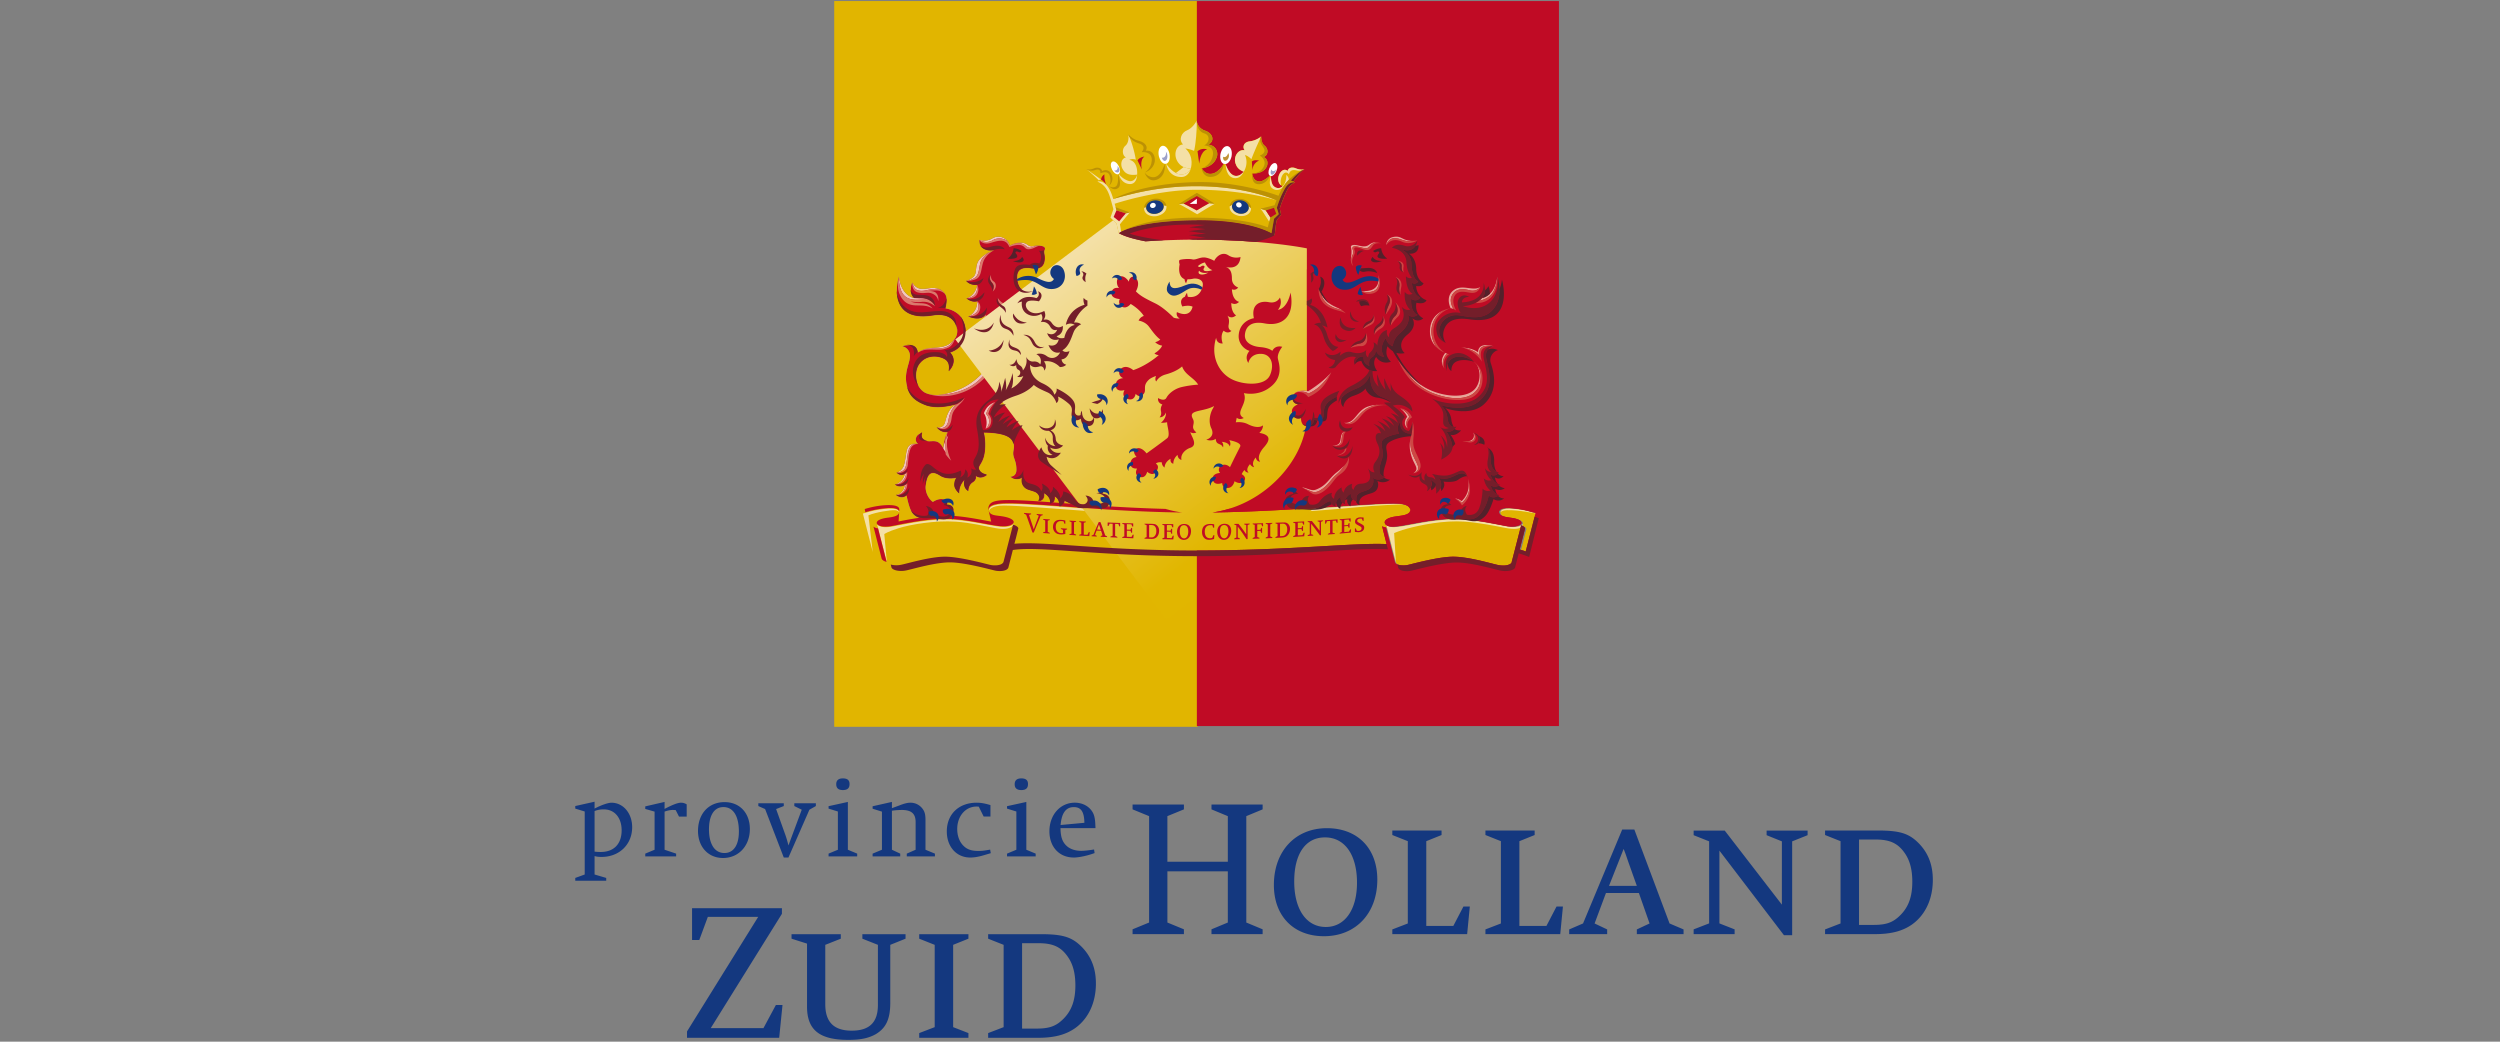 <svg width="240" height="100" viewBox="0 0 240 100" xmlns="http://www.w3.org/2000/svg"><rect x="0" y="0" width="240" height="100" fill="#808080" stroke="none"/><title>pzh-logo</title><defs><linearGradient x1="28.547%" y1="21.66%" x2="67.825%" y2="73.558%" id="a"><stop stop-color="#F4E0A6" offset="0%"/><stop stop-color="#E1B600" offset="100%"/></linearGradient></defs><g fill="none" fill-rule="evenodd"><path d="M105.892 47.442s.148-.148 0-.361c-.232-.338-.71-.332-1.089-.266-.38.066-.644.397-1.238.181-.594-.214-1.17-.971-1.583-1.35-.413-.38-.66-.595-1.024-.924-.363-.331-.429-.824-.429-.824.891.46 1.37-.398 1.37-.398-.792.149-1.04-.493-1.04-.493.793.395 1.255-.197 1.255-.197s-.677-.1-.71-.63c-.041-.66-.511-.823-.511-.823.825-.28.428-1.071.428-1.071s-.148.33-.577.246c-.245-.046-.528-.246-.842-.56-.651-.65-1.204-.841-1.386-.89-.18-.05-.296-.065-.51-.116-.524-.12-1.139-.115-1.386-.115-.248 0-.66.033-.66.033s.396-.463 1.616-.858c1.221-.396 1.717-1.04 1.717-1.04.313.266.626.414 1.302.71.677.298.875 1.04.875 1.04.313-.248.149-.628.149-.628s.363.116 1.006.66c.643.545.099.957.396 1.401.297.446.792.067.792.067.05.183.047.725.724.708.675-.016.546-.79.546-.79.627.23.99-.412.825-.857-.124-.335-.512-.478-.512-.478.477-.203.567-.476.507-.705a.706.706 0 0 0-.308-.401.989.989 0 0 0-.412-.131c-.282-.032-.732.013-.732.013-.775-.363-1.363-.92-1.661-1.218a11.54 11.54 0 0 1-.71-.774 9.388 9.388 0 0 0-.28-.33c.446 0 .61-.232.61-.232-.428-.099-.445-.511-.445-.511.594-.033.759-.791.759-.791-.511.214-.677-.082-.677-.082.611-.347.842-1.155 1.072-1.731.232-.578.727-.759.727-.759-.297-.247-.677-.165-.677-.165.415-1.058 1.114-1.522 1.282-1.626v-3.433c-.18.158-.292.359-.292.359s-.115-.213-.297-.23c-.181-.016-.511 0-.66.527-.177.627.181 1.154.181 1.154s-.082.115-.13.281c-.192.633-.546 1.038-1.403 1.353-.86.312-1.502 1.137-1.502 1.137.132-.298-.05-.644-.05-.644s-.626.38-1.204.148c-.578-.23-.71-.824-.412-1.038.297-.214 1.105-.032 1.105-.032.442-.53.226-.853-.083-.97a.723.723 0 0 0-.46-.02c-.309.102-1.288.214-1.519-.858a2.189 2.189 0 0 1-.048-.28c-.11-.942.42-1.207 1.4-1.056 1.074.165 1.221-.511 1.238-.923.017-.413-.115-.61-.033-.824.083-.215.065-.393-.495-.445a1.881 1.881 0 0 0-.181-.01 1.84 1.84 0 0 0-.222.014c-.308.044-.389.151-.785-.12-.324-.223-.74-.196-1.072-.116-.33.08-.578.215-.578.215a1.271 1.271 0 0 0-.228-.43 1.138 1.138 0 0 0-1.47-.247c-.573.352-1.233.133-1.233.133s-.021.329.094.527c.402.688 1.32.479 1.32.479s-.265.099-.496.198c-.231.097-.642.38-.874.642-.543.622-.214 1.303-.594 1.682-.31.31-.71.412-.71.412.396.495 1.04.396 1.04.396-.165 1.04-1.006 1.288-1.006 1.288.511.46 1.023.295 1.023.295a1.615 1.615 0 0 1-.858 1.452c1.205.494 1.617-.1 1.617-.1-.083 1.056-1.04 1.254-1.04 1.254.76.578 1.287.33 1.287.33s.346.313.412.873c.055.467-.28.941-.28.941.577.329.99-.017.99-.017-.874 1.368-1.617 2.21-2.376 2.82-1.232.99-2.673 1.336-3.456 1.417-.373.04-.8-.027-1.13-.137-.33-.11-.595-.373-.77-.658-.264-.429-.462-1.518.11-2.221.713-.878 1.847-.725 2.42-.374.571.35.352 1.143.352 1.143.99-1.077.131-1.802.131-1.802 1.914-.662 1.694-2.617 1.012-3.453-.567-.696-1.463-.802-1.463-.802.089-.34.132-.715.11-.9a1.076 1.076 0 0 0-.154-.486 1.538 1.538 0 0 0-.247-.286.966.966 0 0 0-.302-.186c-.741-.27-1.276.077-1.87-.045-.49-.1-.727-.582-.727-.582s-.153.264-.142.704c.013.539.318.792.318.792-1.34-.342-1.462-2.08-1.462-2.08s-.209.64-.198 1.342c.03 1.979 1.276 2.77 3.443 2.419 1.907-.31 2.331.88 2.353 1.407.022.529-.209.78-.252.836-.044.056-.055.066-.133.154-.758.867-1.902.555-2.768.83-.332.105-.62.313-.62.313-.099-.781-.791-.704-1.055-.693-.264.012-.44.1-.44.1s.53.08.693.66c.22.78-.638 1.68-.242 3.187.194.737.53 1.342 1.771 1.814 1.242.472 2.986-.087 2.986-.087-.776.328-.957 1.121-1.122 1.73-.165.61-.775.479-.775.479.428.594 1.023.46 1.023.46s-.083.149-.15.313c-.203.51-.263 1.223-.263 1.223-.478-.942-1.023-.595-1.501-.678-.8-.138-.495-.807-.495-.807s-.495.098-.61.495c-.116.395.197.577.197.577s-.231-.033-.362-.017c-.132.017-.446.033-.627.363-.205.374-.182 1.138-.396 1.765-.16.464-.677.658-.677.658.38.413.775.149.775.149-.181.775-.924.989-.924.989.347.363.924.084.924.084-.148.84-.841.923-.841.923.594.462 1.023.049 1.023.049s.197 1.055.462 1.519c.588 1.028 1.7.592 2.442.724.556.1 1.254.264 1.534-.46.354-.916-.561-.875-.561-.875s.116-.247-.033-.378c-.538-.48-1.32.08-1.32.08-.478-.33-.742-1.038-.693-1.5.166-1.547.775-1.403 1.419-.99.644.412 1.584.182 1.584.182s-.215.23-.23.675c-.017.445.46.84.46.84a1.692 1.692 0 0 1 .53-1.318c-.216.842.345 1.088.345 1.088s-.016-.578.412-.84c.43-.263.298-.627.298-.627.544.412 1.088-.1 1.088-.1-.378-.08-.643-.23-.758-.526-.149-.379.413-.543.544-1.732.117-1.049-.099-1.797-.099-1.797 2.558.032 2.805.74 2.87 1.155.067.412-.13.66-.032 1.071.1.413.28.643.28 1.336 0 .692-.593.659-.593.659s.115.116.297.183c.5.182.89-.084.89-.084-.149.478.033.988.561 1.17.529.183.81.198 1.007.53.198.328-.033.577-.033.577.709-.083.544-.777.544-.777.808.478.577 1.073.577 1.073.545-.149.446-.742.446-.742.528.23.479.972.479.972.462-.13.462-.558.462-.558s.346.13 1.04.525c.692.398 1.352.084 2.044.165.306.036 1.056.266 1.254-.412.27-.92-.66-.94-.66-.94" fill="#C00B25" fill-rule="nonzero"/><path d="M91.51 32.695c-.759.867-1.902.554-2.769.83 0 0 .578-.082 1.155-.066.577.017 1.029-.128 1.287-.337.223-.183.327-.427.327-.427m-1.33-4.947c-.741-.27-1.276.077-1.87-.045-.49-.099-.726-.582-.726-.582s.104.502.343.662c.249.165.609.182 1.087.065.665-.16 1.166-.1 1.166-.1m-2.42.868c-1.342-.34-1.463-2.079-1.463-2.079s-.06 1.065.39 1.69c.297.413.776.565 1.385.548.612-.016.826-.05 1.123.033 0 0-.297-.164-.71-.164s-.726-.028-.726-.028m4.076 10.201c-.776.33-.958 1.121-1.122 1.731-.165.61-.776.478-.776.478s.938.413 1.119-.708c.182-1.12.779-1.501.779-1.501m-1.287 4.207s.113-.713.5-1.222c0 0-.374.71-.031 1.83 0 0-.312-.262-.47-.608m-2.77-.43c-.132.017-.446.033-.627.363-.205.374-.182 1.138-.396 1.765-.16.464-.677.658-.677.658s.657-.035.83-.48c.173-.446.169-1.168.302-1.63.165-.568.568-.676.568-.676m-.8 2.845a.438.438 0 0 1-.125.09c-.181.776-.924.988-.924.988s.47.015.85-.488c.206-.272.199-.59.199-.59m-.966 2.085s.693-.083.841-.924a.545.545 0 0 0 .122-.077s-.04.367-.237.636c-.272.37-.726.365-.726.365m13.373-23.932c-.308.044-.389.155-.785-.123-.324-.227-.74-.2-1.072-.118 0 0 .538-.075.893.216.166.134.311.252.526.218.215-.033.438-.193.438-.193m-2.663-.458a1.135 1.135 0 0 0-1.47-.245c-.573.351-1.233.132-1.233.132s.584.45 1.281.045c.743-.428 1.422.068 1.422.068m-3.963 3.827s.399-.102.71-.412c.38-.379.05-1.06.594-1.682.232-.263.643-.545.874-.642 0 0-.633.38-.808.972-.175.593-.106 1.195-.572 1.495a1.849 1.849 0 0 1-.798.269m.034 1.682s.84-.247 1.006-1.285c0 0 .068.426-.096.755-.243.482-.91.53-.91.53m.165 1.748s.785-.175.942-.673c.132-.419-.084-.778-.084-.778a1.615 1.615 0 0 1-.858 1.451m.577 1.154s.957-.198 1.039-1.253c0 0 .174.294-.016.73-.19.438-1.023.523-1.023.523m1.287.331s.347.313.413.874c.055.465-.28.94-.28.94s.516-.338.475-.932c-.042-.594-.608-.882-.608-.882m1.122 1.797c-.874 1.368-1.617 2.21-2.376 2.82-1.232.99-2.673 1.335-3.456 1.417 0 0 2.14.033 3.696-1.269 1.627-1.363 2.136-2.968 2.136-2.968m7.309-5.64c-.19.634-.544 1.04-1.402 1.352-.858.313-1.502 1.138-1.502 1.138s.577-.58 1.435-.877c.859-.297 1.12-.591 1.301-.904.181-.314.168-.71.168-.71m1.931 9.548c-.28-.03-.732.015-.732.015-.775-.363-1.363-.92-1.661-1.218 0 0 .383.586.837.94.453.355.717.524.717.524.347-.255.839-.26.839-.26m-10.576 3.561s.333-.146.35-.672a.98.98 0 0 0-.28-.726c.18-.792.853-1.124.853-1.124s-.762.149-1.075 1.055c0 0 .198.23.248.726.05.494-.096.74-.096.74m6.137-.609c-.245-.048-.529-.248-.842-.56-.651-.651-1.205-.841-1.386-.89 0 0 .586.304 1.077.887.61.725 1.151.563 1.151.563" fill="#F0C8BE" fill-rule="nonzero"/><path d="M90.729 28.22a1.543 1.543 0 0 0-.248-.287.984.984 0 0 0-.301-.185s-.502-.06-1.167.101c-.478.116-.838.098-1.086-.066-.239-.16-.344-.662-.344-.662s-.12.797.556.962c.676.165 1.009-.145 1.534.198a.85.85 0 0 1 .396.627s.1-.476-.214-.792c-.198-.198-.693-.183-.693-.183s.646-.102 1.006-.015c.347.082.56.302.56.302" fill="#DA796C" fill-rule="nonzero"/><path d="M89.195 28.808c-.296-.082-.51-.049-1.122-.032-.61.016-1.088-.135-1.385-.548-.45-.626-.39-1.69-.39-1.69s-.253 1 .06 1.694c.313.693.757 1.068 1.583 1.088.66.017 1.04-.017 1.584.296 0 0-.247-.362-.71-.46-.46-.1-.906.015-1.385-.216 0 0 .56.1.957.05.396-.05.858-.017 1.369.412 0 0-.033-.148-.165-.297a1.924 1.924 0 0 0-.396-.297m2.448 3.732c-.044.055-.055.066-.132.153 0 0-.105.245-.327.427-.26.21-.71.355-1.287.338a7.777 7.777 0 0 0-1.155.067c-.332.105-.62.313-.62.313s.398-.24.868-.272c.601-.041 1.195.057 1.591-.041.453-.113.704-.225.908-.587.148-.264.154-.398.154-.398m.967 5.651s-.14.182-.339.347c-.197.165-.436.28-.436.28s-.597.38-.78 1.5c-.18 1.122-1.118.71-1.118.71s.694.412 1.106-.066c.412-.479.206-.968.525-1.504.306-.51.86-.821 1.042-1.267m-1.65 3.297s-.082.15-.147.314c0 0-.198.71-.018 1.83 0 0 .249.348.529.595 0 0-.373-.595-.446-1.749-.033-.528.083-.99.083-.99m-4.884 3.892s.657-.035.83-.481c.174-.446.169-1.168.302-1.629.165-.57.568-.676.568-.676.132-.017.363.015.363.015s-.444-.012-.668.357c-.231.38-.272 1.162-.322 1.64a.87.87 0 0 1-1.073.774m-.149 1.138s.468.015.85-.49c.206-.272.199-.588.199-.588a.785.785 0 0 0 .106-.136s.077.386-.198.787c-.33.477-.957.427-.957.427m.083 1.006s.454.005.726-.365c.197-.27.237-.636.237-.636a.652.652 0 0 0 .116-.123s.07.401-.238.768c-.338.406-.841.356-.841.356M99.787 23.58a1.676 1.676 0 0 0-.403.005s-.224.158-.438.19c-.215.034-.36-.082-.526-.214-.356-.285-.893-.211-.893-.211-.33.08-.578.215-.578.215a1.275 1.275 0 0 0-.228-.431s-.68-.496-1.422-.068c-.697.403-1.28-.046-1.28-.046s.275.56 1.148.28c.875-.28 1.436-.33 1.733.413 0 0 .509-.222.94-.198.594.033.479.441.94.412.264-.017.397-.082.595-.181a3.16 3.16 0 0 1 .412-.165m-5.989 3.776s.068.427-.096.756c-.243.484-.91.53-.91.53s.765.118 1.029-.434c.241-.506-.023-.852-.023-.852m-1.04-.396s.424-.026.798-.269c.466-.3.397-.902.572-1.495.175-.593.808-.972.808-.972.231-.1.495-.2.495-.2s-.797.38-1.04 1.127c-.24.75-.153 1.452-.769 1.671-.524.189-.864.138-.864.138m1.057 1.979s.216.36.085.778c-.157.498-.943.673-.943.673s.906.075 1.105-.62c.177-.616-.247-.83-.247-.83m-.281 2.604s.833-.085 1.023-.522c.19-.437.016-.731.016-.731l.058-.083s.322.462.1.908c-.265.528-1.197.428-1.197.428m1.287.331s.567.288.608.882c.04.594-.476.931-.476.931s.668-.313.636-.973c-.034-.659-.768-.84-.768-.84m1.122 1.797s-.509 1.605-2.136 2.968c-1.555 1.302-3.696 1.27-3.696 1.27a2.85 2.85 0 0 1-1.13-.138s1.473.672 3.533-.14c1.562-.615 2.64-1.957 3.036-2.682.43-.786.525-1.394.525-1.394s-.05.066-.132.116m7.259-7.075c-.177.628.181 1.154.181 1.154s-.082.116-.13.281c0 0 .012.395-.17.709-.18.314-.442.607-1.3.904-.858.297-1.435.877-1.435.877s.577-.412 1.485-.676c.908-.264 1.398-.634 1.633-1.419.099-.329.264-.56.264-.56s-.247-.214-.396-.578c-.148-.362-.132-.692-.132-.692m2.393 11.115a.974.974 0 0 0-.412-.131s-.492.004-.839.26c0 0-.264-.17-.717-.524-.454-.355-.837-.94-.837-.94a11.7 11.7 0 0 1-.709-.775s.19.626.808 1.285c.619.66 1.13.974 1.13.974s-.132.106-.115.741c0 0 .326-.55.784-.767.52-.246.907-.123.907-.123m-10.065.907s-.673.333-.854 1.123c0 0 .295.265.28.726-.017.528-.35.674-.35.674s.486-.002.545-.71c.033-.395-.28-.692-.28-.692s.065-.264.18-.495c.116-.23.48-.626.48-.626m5.79 1.664s-.148.33-.577.25c0 0-.542.16-1.151-.566-.491-.583-1.077-.887-1.077-.887-.18-.049-.296-.066-.51-.114 0 0 .702.106 1.369.989.61.807 1.037.807 1.336.807.412 0 .61-.479.61-.479m-6.203-13.9s-.033.446.264.628c.297.18.297.676-.083.971 0 0 .199-.394.067-.659-.132-.264-.463-.396-.248-.94m.66 2.193s.197.396.628.577c.428.182.33.578.197.907 0 0 .05-.428-.182-.61-.23-.181-.594-.214-.643-.874m.329 1.683s.033.528.743.824c.709.297.676.792.479 1.187 0 0 .099-.56-.38-.791-.478-.231-.858-.396-.842-1.22m1.222-.133s.544.859 1.65.628c0 0-.15.195-.347.246 0 0-.577-.049-.891-.33-.313-.28-.412-.544-.412-.544m.957 2.061s.947-.524 1.287.428c.247.693.742.693.742.693s-.577.264-.94-.461c-.413-.825-1.089-.66-1.089-.66m-1.303.429s0 .396.643.61c.644.216.512.562.429.89 0 0 .05-.394-.347-.609-.396-.215-.874-.182-.725-.891" fill="#DA796C" fill-rule="nonzero"/><path d="M97.35 23.86s-.036.643-.584.992c0 0 .458.067.77-.046.312-.112.118-.348.031-.448-.087-.102-.004-.293.292-.124.139.078.272-.112.272-.112s-.342-.263-.781-.263m.816.827s-.134.397-.886.397c0 0 .63.273.964.037.214-.15-.078-.434-.078-.434" fill="#C00B25" fill-rule="nonzero"/><path fill="#14387F" fill-rule="nonzero" d="M65.953 99.63v-.612l6.833-10.996h-4.835l-.822 2.221h-.691v-3.055h8.626v.539L68.23 98.702h5.061l1.194-2.223h.635l-.318 3.15zm10.034-9.516v-.433h4.73v.433l-1.49.591v5.699c0 1.728.834 2.54 2.546 2.54 1.69 0 2.506-.794 2.506-2.461v-5.778l-1.492-.591v-.433h4.146v.433l-1.466.591v5.54c0 1.608-.416 2.46-1.426 3.055-.697.373-1.413.528-2.607.528-2.778 0-3.96-.962-3.96-3.205v-6.036l-1.487-.473zm12.257 9.516v-.454l1.487-.57v-7.901l-1.487-.591v-.434h4.725v.434l-1.466.59v7.902l1.466.57v.453zm9.877-9.083h1.585c1.33 0 2.102.336 2.736 1.21.537.715.794 1.628.794 2.838 0 1.39-.338 2.383-1.11 3.175-.715.736-1.368.974-2.617.974H98.12v-8.197zm1.526 9.082c1.567 0 2.677-.295 3.589-.944 1.262-.915 1.971-2.442 1.971-4.268 0-1.39-.414-2.5-1.261-3.413-.988-1.048-1.88-1.324-4.06-1.324h-5.024v.434l1.486.59v7.902l-1.486.57v.453h4.785zM112.07 83.65v4.912l1.586.652v.462h-4.929v-.462l1.587-.652V78.35l-1.587-.651v-.462h4.929v.462l-1.587.65v4.375h5.802V78.35l-1.568-.651v-.462h4.91v.462l-1.568.65v10.214l1.568.652v.462h-4.91v-.462l1.568-.652V83.65zm15.129-3.26c1.902 0 3.073 1.67 3.073 4.35 0 2.603-1.171 4.25-2.993 4.25-1.865 0-3.034-1.687-3.034-4.37 0-2.66 1.091-4.23 2.954-4.23m-.1 9.486c3.054 0 5.124-2.195 5.124-5.433 0-3-1.892-4.938-4.846-4.938-3.034 0-5.084 2.216-5.084 5.454 0 2.98 1.89 4.917 4.807 4.917m6.563-.2v-.452l1.487-.572v-7.9l-1.487-.591v-.433h4.727v.433l-1.467.592v8.137h2.595l.972-1.865h.613l-.257 2.65zm8.939 0v-.452l1.485-.572v-7.9l-1.485-.591v-.433h4.725v.433l-1.465.592v8.137h2.595l.97-1.865h.615l-.258 2.65zm13.268-8.179l.197.515.238.694.83 2.334h-2.668l1.403-3.543zm1.463 4.232l1.027 2.923-1.224.573v.45h4.487v-.45l-1.345-.573-3.38-9.017h-1.166l-3.76 9.017-1.329.573v.45h3.646v-.45l-1.207-.573 1.09-2.923h3.161zm5.257 3.947v-.456l1.486-.574V80.77l-1.486-.593v-.438h2.987l5.483 7.106V80.77l-1.465-.593v-.438h3.935v.438l-1.482.593v9.006h-.79l-6.194-8.116v6.986l1.46.574v.456zm15.877-9.082h1.586c1.328 0 2.1.337 2.735 1.21.537.714.794 1.627.794 2.839 0 1.39-.337 2.382-1.111 3.175-.714.734-1.367.973-2.616.973h-1.388v-8.197zm1.526 9.082c1.567 0 2.676-.295 3.589-.944 1.262-.914 1.97-2.441 1.97-4.268 0-1.389-.413-2.501-1.26-3.413-.987-1.048-1.88-1.323-4.06-1.323h-5.025v.433l1.486.592v7.899l-1.486.572v.452h4.786zM57.08 77.861a2.27 2.27 0 0 1 .893-.16c1.023 0 1.704.8 1.704 2.007 0 1.314-.745 2.082-2.012 2.082-.203 0-.362-.01-.586-.032V77.86zm.67 4.405c1.705 0 2.938-1.201 2.938-2.856 0-1.335-.861-2.35-1.99-2.35-.32 0-1.002.235-1.619.566v-.662l-1.854.416v.246l.907.278v6.048l-.907.33v.267h2.972v-.267l-1.118-.33v-1.77c.213.064.394.084.67.084zm4.195-.054v-.264l.895-.373v-3.659l-.895-.258v-.245l1.854-.429v.674l.095-.053c.705-.363 1.185-.546 1.483-.546.203 0 .363.053.545.16v1.177h-.737l-.32-.631c-.117 0-.213-.01-.266-.01-.246 0-.545.064-.8.161v3.659l1.11.373v.264h-2.964zm7.505-4.733c.94 0 1.483.865 1.483 2.35 0 1.304-.512 2.061-1.388 2.061-.928 0-1.483-.843-1.483-2.275 0-1.357.512-2.136 1.387-2.136m-.042 4.889c1.505 0 2.58-1.171 2.58-2.785 0-1.538-.979-2.58-2.431-2.58-1.526 0-2.548 1.116-2.548 2.772 0 1.529.99 2.593 2.399 2.593m5.836-.044l-1.792-4.655-.651-.288v-.267h2.443v.267l-.736.288.864 2.415c.128.35.213.65.32 1.078l1.277-3.43-.713-.35v-.268h2.068v.267l-.62.352-2.013 4.59h-.447zm4.299-.112v-.264l.895-.373v-3.671l-.895-.277v-.234l1.853-.406v4.588l.896.373v.264h-2.75zm.736-6.93c0-.362.213-.556.628-.556.446 0 .65.17.65.544 0 .395-.204.576-.64.576-.425 0-.638-.18-.638-.564zm3.492 6.93v-.264l.896-.373v-3.659l-.896-.279v-.236l1.854-.417v.6a4.74 4.74 0 0 0 .149-.054l.52-.191c.49-.194.809-.28 1.107-.28.415 0 .777.16 1.054.451.297.319.393.62.393 1.215v2.85l.907.373v.264h-2.705v-.264l.851-.373v-2.647c0-.822-.405-1.172-1.34-1.172-.309 0-.66.032-.936.073v3.746l.798.373v.264H83.77zm11.313-4.922v1.1h-.65l-.47-.95c-.107-.011-.16-.011-.224-.011-1.046 0-1.846.917-1.846 2.157 0 .597.182 1.143.512 1.516.363.416.8.587 1.494.587.341 0 .48-.01 1.045-.107l.108-.02.063.342-.107.032-.544.16c-.49.15-.929.227-1.323.227-1.322 0-2.248-1.04-2.248-2.503 0-1.657 1.15-2.761 2.867-2.761.406 0 .811.073 1.323.23m1.592 4.923v-.264l.895-.373v-3.671l-.895-.277v-.234l1.853-.406v4.588l.897.373v.264h-2.75zm.735-6.93c0-.362.213-.556.629-.556.446 0 .649.17.649.544 0 .395-.203.576-.639.576-.426 0-.64-.18-.64-.564zm4.409 3.918c.096-1.153.512-1.718 1.27-1.718.694 0 .992.447 1.013 1.506l-2.283.212zm3.23-.844c-.212-.777-.957-1.298-1.865-1.298-1.408 0-2.44 1.172-2.44 2.75 0 1.498.947 2.515 2.344 2.515.491 0 1.355-.184 1.994-.43l-.054-.342c-.446.074-.936.13-1.224.13-.556 0-1.025-.152-1.356-.429-.448-.384-.63-.875-.64-1.752h3.359c-.022-.65-.043-.832-.117-1.144z"/><path d="M112.303 49c-4.11-1.076-7.231-4.597-7.767-8.056-.676.017-.674-.527-.723-.707 0 0-.495.379-.793-.067-.296-.445.248-.857-.396-1.401-.642-.544-1.006-.66-1.006-.66s.165.379-.148.627c0 0-.199-.743-.875-1.04-.676-.296-.99-.445-1.303-.708 0 0-.495.642-1.716 1.038s-1.617.857-1.617.857.412-.032.66-.032c.247 0 .862-.005 1.387.116.214.048.33.065.51.115.181.049.735.24 1.386.89.313.312.597.512.842.56.429.084.577-.248.577-.248s.396.792-.428 1.073c0 0 .47.163.511.825.033.527.71.626.71.626s-.462.595-1.254.2c0 0 .246.642 1.039.492 0 0-.479.859-1.37.397 0 0 .066.495.43.823.362.332.61.544 1.023.924.412.379.99 1.14 1.583 1.353.594.213.858-.116 1.238-.181.379-.066.857-.073 1.089.263.148.215 0 .364 0 .364s.928.02.66.94c-.199.675-.949.448-1.255.412-.692-.083-1.352.23-2.046-.165-.692-.397-1.039-.528-1.039-.528s0 .43-.461.561c0 0 .049-.743-.48-.975 0 0 .1.595-.445.745 0 0 .231-.596-.577-1.074 0 0 .165.695-.544.775 0 0 .231-.247.033-.578-.198-.328-.479-.346-1.007-.525-.528-.184-.71-.694-.56-1.172 0 0-.39.265-.892.084a.884.884 0 0 1-.296-.182s.593.033.593-.661c0-.692-.182-.924-.28-1.337-.1-.41.098-.657.033-1.069-.066-.413-.313-1.122-2.87-1.155 0 0 .215.749.098 1.798-.132 1.187-.693 1.35-.544 1.73.115.296.379.446.758.528 0 0-.544.511-1.088.1 0 0 .132.361-.298.625-.428.264-.412.842-.412.842s-.56-.248-.346-1.088c0 0-.561.46-.528 1.317 0 0-.478-.394-.462-.839.016-.446.23-.676.23-.676s-.94.23-1.583-.182c-.644-.412-1.253-.558-1.419.99-.05.46.215 1.17.693 1.5 0 0 .782-.561 1.32-.082.148.131.033.379.033.379s.915-.041.56.875c-.279.724-.977.559-1.534.46-.742-.13-1.853.304-2.442-.725-.264-.461-.461-1.516-.461-1.516s-.43.412-1.023-.051c0 0 .693-.081.841-.924 0 0-.577.28-.924-.081 0 0 .743-.214.924-.99 0 0-.396.265-.775-.15 0 0 .517-.192.677-.659.214-.624.19-1.39.395-1.762.182-.33.495-.349.628-.364a1.81 1.81 0 0 1 .362.015s-.313-.18-.198-.576c.115-.395.61-.494.61-.494s-.305.67.495.808c.479.082 1.023-.264 1.502.676 0 0 .06-.712.264-1.22.065-.165.148-.315.148-.315s-.594.132-1.023-.46c0 0 .61.131.776-.478.164-.612.346-1.402 1.122-1.733 0 0-1.744.562-2.986.09-1.241-.473-1.578-1.079-1.77-1.815-.397-1.507.46-2.408.241-3.189-.164-.579-.693-.658-.693-.658s.176-.089.44-.1c.264-.01.956-.088 1.055.693 0 0 .288-.208.62-.314.866-.275 2.01.037 2.768-.83.078-.088.089-.098.133-.154.043-.054.274-.307.252-.835-.022-.528-.446-1.716-2.354-1.407-2.166.352-3.411-.44-3.442-2.419a4.631 4.631 0 0 1 .198-1.342s.12 1.738 1.462 2.079c0 0-.305-.252-.319-.792-.01-.44.143-.703.143-.703s.237.483.727.582c.594.12 1.128-.225 1.87.045.112.04.214.108.301.185.103.091.186.195.248.288.088.132.132.296.154.483.022.186-.022.56-.11.9 0 0 .896.108 1.463.804.682.835.902 2.792-1.012 3.452 0 0 .858.725-.131 1.803 0 0 .22-.791-.353-1.144-.572-.35-1.707-.503-2.42.374-.571.704-.373 1.794-.11 2.22.176.287.441.55.77.661.33.11.758.176 1.13.137.784-.083 2.225-.429 3.457-1.419.76-.61 1.502-1.45 2.376-2.819 0 0-.413.347-.99.016 0 0 .335-.475.28-.94-.066-.56-.412-.873-.412-.873s-.527.246-1.287-.33c0 0 .957-.199 1.04-1.254 0 0-.412.595-1.617.1 0 0 .841-.38.858-1.452 0 0-.512.166-1.023-.297 0 0 .84-.246 1.006-1.286 0 0-.644.099-1.04-.395 0 0 .4-.102.71-.412.38-.38.05-1.063.594-1.683.232-.264.643-.545.874-.644.231-.097.495-.196.495-.196s-.918.208-1.32-.478c-.115-.2-.093-.528-.093-.528s.66.22 1.232-.133a1.137 1.137 0 0 1 1.471.245c.096.118.175.262.228.432 0 0 .249-.134.578-.216.332-.081.748-.106 1.072.117.396.272.477.163.785.12a1.65 1.65 0 0 1 .403-.005c.56.054.578.23.495.446-.083.213.05.412.033.823-.017.412-.165 1.09-1.237.924-.982-.152-1.51.114-1.401 1.056l.025.166c.007.037.014.074.023.113.23 1.074 1.21.96 1.518.857a.724.724 0 0 1 .46.022c.31.117.526.44.084.969 0 0-.808-.181-1.106.032-.297.215-.165.809.413 1.04.577.231 1.204-.149 1.204-.149s.182.347.05.643c0 0 .643-.825 1.502-1.137.857-.314 1.211-.718 1.401-1.353.05-.166.132-.28.132-.28s-.358-.527-.18-1.155c.148-.527.477-.543.66-.527.18.016.296.231.296.231s.111-.201.292-.36v-2.074s2.013-.432 5.585-.675h.008c.556-.038 1.15-.072 1.78-.1a78.08 78.08 0 0 1 3.152-.065h-.001V.104h-34.89v69.668h34.89V49.353l-.163-.005a10.738 10.738 0 0 1-2.51-.348" fill="#E1B500" fill-rule="nonzero"/><path d="M83.98 52.923a4.45 4.45 0 0 1 .454-.13l-.559-2.187a.733.733 0 0 0 .438.164l-.12-.465c-.06-.276.37-.474 1.077-.562.707-.085 1.067-.218 1.077-.56l-.012-.043c-.128-.48-1.358-.302-2.058-.197a9.627 9.627 0 0 0-1.183.282l-.257.08.495 1.927.453 1.764.196-.073zm51.515-3.912c-.02.378-.427.502-1.28.602-1.042.123-1.262.47-1.151.691l.097.381a.994.994 0 0 1-.371-.115l.433 1.715c-3.062-.152-9.285.613-18.29.613-9.212 0-14.406-.9-17.501-.645v-.002l.117-.456h.004l.236-.944c.077-.151-.126-.318-.487-.435l.04-.16c.113-.224-.208-.504-1.1-.643-.654-.103-1.16-.064-1.3-.584 0-.346.332-.512.879-.6 2.09-.338 10.184.831 19.043.831.474 0 1.123-.007 1.6-.013 8.414-.108 16.723-1.098 18.231-.82.61.113.8.376.8.584" fill="#E1B500"/><path d="M85.14 53.996c.046.11.19.196.395.255.27.075.637.097.987.026.612-.123 2.773-.78 4.235-.78 1.461 0 4.023.725 4.405.798.382.074 1.086.056 1.218-.299l.922-3.58.04-.16c-.18.264-.667.36-1.272.311-1.055-.088-3.275-.707-5.313-.707-2.039 0-4.49.592-5.181.703-.691.11-1.246.023-1.383-.259l.12.466.828 3.226z" fill="#E1B500" fill-rule="nonzero"/><path d="M134.005 53.996l-.843-3.31-.098-.382c.157.323.626.34 1.25.263 1.051-.128 3.275-.707 5.313-.707 2.04 0 4.49.592 5.182.703.691.11 1.277-.045 1.383-.259l-.026.169-.933 3.613c-.157.208-.66.347-1.369.191-.61-.134-2.774-.78-4.237-.78-1.462 0-4.023.725-4.404.798-.268.053-.694.06-.97-.065-.115-.052-.21-.129-.248-.234" fill="#E1B500"/><path d="M144.037 49.183c.003-.034.003-.014.011-.044.128-.48 1.358-.302 2.059-.197.395.06.92.205 1.243.301l.197.062-.09.35-.858 3.34a3.999 3.999 0 0 0-.578-.184v-.002l.5-1.945v-.001c.068-.134-.077-.277-.355-.39l.025-.169c.062-.276-.37-.474-1.078-.56-.66-.08-1.018-.202-1.07-.497l-.006-.064z" fill="#E1B500" fill-rule="nonzero"/><path d="M114.864 49.259c.526 0 1.072-.005 1.6-.012 8.362-.117 16.732-1.097 18.23-.82 0 0-.517-.023-3.089.153-1.525.102-6.877.77-16.533.943-5.802.104-15.892-.97-18.706-.99-1.286-.007-1.424.496-1.424.496 0-.347.332-.512.879-.602 2.09-.336 10.184.832 19.043.832M85.14 53.996l-.827-3.226-.12-.466c.137.282.692.37 1.383.26.692-.112 3.142-.704 5.18-.704 2.04 0 4.259.619 5.314.707.605.05 1.092-.047 1.273-.311 0 0-.137.744-1.747.448-.996-.181-2.431-.53-3.832-.623-2.052-.136-4.377.277-5.488.623-1.112.347-1.385.571-1.385.571l.25 2.721z" fill="#F4E0A6" fill-rule="nonzero"/><path d="M86.347 49.183l-.012-.044c-.128-.48-1.358-.302-2.058-.197-.37.055-.858.189-1.183.285l-.257.078.495 1.926.453 1.764-.42-3.523c.723-.307 2.141-.518 2.528-.496.326.02.454.207.454.207m47.658 4.813l-.843-3.31-.098-.382c.157.323.626.34 1.25.263 1.051-.128 3.275-.707 5.313-.707 2.04 0 4.49.592 5.182.703.691.11 1.277-.045 1.383-.259 0 0 .1.734-1.73.366-.992-.197-2.434-.483-3.833-.59-2.028-.153-4.308.339-5.488.653-.705.184-1.305.441-1.305.441l.17 2.822z" fill="#F4E0A6"/><path d="M144.05 49.15c-.009.03-.009.011-.012.046 0 0 .107-.205.628-.221 1.13-.038 2.882.346 2.882.346-.052-.016-.114-.037-.197-.062-.323-.1-.849-.251-1.244-.312-.7-.109-1.93-.294-2.058.203" fill="#F4E0A6" fill-rule="nonzero"/><path d="M104.451 37.595c-.775-.363-1.364-.92-1.661-1.218-.298-.297-.56-.594-.71-.775-.148-.182-.28-.33-.28-.33.446 0 .61-.23.61-.23a.568.568 0 0 1-.445-.512c.594-.033.759-.791.759-.791-.511.214-.677-.082-.677-.082.61-.347.842-1.156 1.072-1.732a1.38 1.38 0 0 1 .727-.759c-.298-.246-.677-.165-.677-.165.415-1.058 1.114-1.52 1.282-1.625v8.219z" fill="#E1B500" fill-rule="nonzero"/><path fill="url(#a)" fill-rule="nonzero" d="M36.709 32.576L56.97 59.494l26.068-19.665-20.261-26.918z" transform="translate(55)"/><path d="M120.576 23.224a74.298 74.298 0 0 0-10.601-.055c-.46-.087-.849-.178-1.17-.264-1.021-.267-1.394-.524-1.394-.524l.21-.128c.585-.3 2.532-1.064 7.21-1.103 4.57-.038 6.646.934 7.232 1.246.184.103.296.187.296.187s-.525.34-1.783.64m5.015 17.668a.7.7 0 0 1-.227-.002h.009a.488.488 0 0 1-.334-.194c-.164-.228-.139-.562-.139-.562s-.481.188-.742-.198a.853.853 0 0 1-.115-.263c-.165-.627.578-.857.578-.857s-.679-.06-.496-.774a.603.603 0 0 1 .293-.37c.301-.176.749-.19 1.034-.138a.942.942 0 0 1 .123.03s1.406-.842 2.223-1.812c.264-.312.428-.51.428-.51s-.264.247-.691.032c0 0 .544-.082.641-.708 0 0-.757-.049-.987-.724 0 0 .412.033.757-.149 0 0-.593-.362-.856-1.27-.263-.904-.593-1.185-.938-1.283 0 0 .345-.182.642-.15 0 0-.144-.864-1.332-1.706v-3.43c.125.074.244.21.344.442 0 0 .312-.411.675-.132a.81.81 0 0 1 .257.394c.116.356.083.829-.142 1.189 0 0 .092.246.272.547.163.271.396.585.7.803.504.362.891.435 1.294.709.11.075.222.164.335.28l.479.477s-.165-.314-.016-.675c0 0 .11.068.283.131.276.102.709.19 1.084-.032.34-.203.489-.509.439-.744-.04-.189-.207-.332-.506-.343a3.28 3.28 0 0 0-.773.065s-.394-.384-.115-.774c.123-.172.283-.236.537-.248a3.83 3.83 0 0 1 .284 0c.43.016 1.543-.037 1.434-1.285a1.96 1.96 0 0 0-.034-.25.99.99 0 0 0-.08-.252c-.115-.244-.354-.444-.874-.437-.24.005-.513.04-.719.035-.31-.008-.528-.074-.702-.216a.628.628 0 0 1-.215-.407 1.711 1.711 0 0 1 .006-.5c.066-.477.032-.69-.016-.872-.05-.181.132-.279.494-.23.362.049.823.263 1.218-.016.24-.17.421-.274.762-.24.12.012.26.041.429.091.14.04.302.094.488.165 0 0-.018-.674.742-.791.708-.109.785.332 1.614.38.172.01.377.005.626-.028 0 0-.02.254-.165.497-.196.325-.612.631-1.504.293 0 0 1.04.35 1.099 1.407.065 1.207.306 1.514.657 1.735 0 0-.218.35-.614.131 0 0 .044 1.12.812 1.406 0 0-.306.505-.878.132 0 0-.131 1.23.615 1.537 0 0-.483.395-.922-.023 0 0 .388.783-.725 1.736-.77.659-.724 1.296-.724 1.296s-.485-.11-.68-.769c0 0-.77.858-.156 1.78 0 0-.615.021-.811-.703 0 0 .064.506-.352.747-.417.24-.263.833-.263.833s-.636-.175-.549-.877c0 0-.67-.177-.868.78 0 0 .197-.395.659-.362 0 0 .164.603.753.856a1.332 1.332 0 0 0 .324.092c.131.02.277.024.438.007 0 0-.582-.693-.099-1.352 0 0 .428.791 1.416.462 0 0-.389-.363-.428-.79-.032-.363.099-.693.099-.693s.198.264.51.462a12.167 12.167 0 0 0 1.33 1.939c.405.484.887.968 1.421 1.338 1.448 1.005 4.05 1.435 5.072.412.726-.723.627-2.207-.034-2.668-1.014-.711-2.16-.659-2.503.178a1.6 1.6 0 0 0-.098.712s-.113-.083-.23-.234a1.245 1.245 0 0 1-.144-.235 1.061 1.061 0 0 1-.096-.586 1.47 1.47 0 0 1 .305-.691s-.443-.149-.84-.544c-.393-.392-.742-1.023-.576-1.994.17-.983.922-1.422 1.438-1.613.29-.105.505-.133.505-.133s-.593-1.154.362-1.779c.799-.523 1.827.173 2.47-.256a.984.984 0 0 0 .331-.403s.145.326.142.707c-.001.25-.066.523-.275.742 0 0 .374-.044.747-.405.3-.29.6-.783.702-1.62 0 0 .194.512.213 1.185.017.607-.108 1.346-.64 1.961-.972 1.12-2.458.643-3.294.544-1.531-.181-2.605 1.662-1.219 2.652.461.329.955.379 1.417.428.461.05 1.12.066 1.68.478 0 0-.099-1.038 1.499-.577 0 0-.325.04-.544.296-.156.18-.26.468-.165.923.23 1.104.833 2.753-.707 4.053-1.368 1.153-3.723.345-3.723.345s.592.298.709 1.32c.068.614.365.768.589.794.149.019.266-.022.266-.022s-.063.104-.178.219c-.165.159-.437.337-.794.26 0 0 .48.575.594 1.531 0 0 .06-.174.266-.338.146-.115.366-.221.69-.26.117-.015.248-.02.394-.011.626.033.824-.445.643-.824 0 0 .365.093.54.333.117.16.151.383-.063.688 0 0 .266-.02.578.146.075.04.152.087.228.152a.74.74 0 0 1 .152.165c.437.637-.088 1.816.817 2.272.06.031.127.06.201.084 0 0-.035.045-.095.101-.135.12-.397.278-.711.064 0 0 .148.688.74.94.06.026.126.049.197.062 0 0-.046.038-.124.078-.168.087-.479.186-.78-.027 0 0 .066.607.612.864a.994.994 0 0 0 .21.074s-.045.039-.122.084c-.186.11-.56.253-.899-.051 0 0-.164 1.055-.84 1.813-.674.757-1.382.364-2.025.397-.377.018-.82.101-1.17-.032-.248-.092-.447-.292-.543-.694-.082-.347.263-.66.659-.626 0 0-.231-.198.017-.428.136-.127.399-.175.672-.14.226.028.458.113.629.254 0 0 .942-.753.61-2.124a.957.957 0 0 0-.102-.263c-.2-.342-.565-.315-.92-.166-.429.18-1.055.594-1.78.312 0 0 .371.446.168.98-.068.178-.2.368-.43.552 0 0 .098-.471-.169-.921a1.355 1.355 0 0 0-.342-.38s.14.362-.01.694a.782.782 0 0 1-.368.378s.258-.392-.131-.643c-.232-.149-.627-.23-.56-.841 0 0-.429.43-1.088-.131 0 0 .258 0 .483-.123a.634.634 0 0 0 .24-.224c.215-.344-.2-.666-.435-1.466-.245-.83-.138-1.36-.024-1.86l.062-.281s-.54.13-.903-.33c-.234-.297-.197-.74-.197-.74s-.462.478-.1 1.103c0 0-.609.066-1.136.312-.527.248-.66.46-.493 1.139.164.676-.015.905-.18 1.499-.138.485-.163 1.066.346 1.156a.747.747 0 0 0 .147.013s-.047.046-.13.101c-.2.134-.607.316-1.073.013 0 0 .187.498-.197.94-.444.51-1.63.264-1.35 1.318 0 0-.036-.004-.09-.02a.687.687 0 0 1-.274-.16c-.116-.11-.213-.284-.213-.56 0 0-.45.24-.55.66a.765.765 0 0 0 .006.362s-.123-.039-.238-.147a.63.63 0 0 1-.19-.564s-.307.138-.436.524a1.128 1.128 0 0 0-.058.399s-.21-.033-.351-.207a.594.594 0 0 1-.127-.319s-.32.064-.724.361c-.494.364-.824.426-1.828.364-.426-.029-.787.061-1.086.03-.253-.029-.461-.145-.628-.493-.36-.76.692-.938.692-.938s-.191-.44.314-.595c.19-.056.364-.06.53-.036.495.07.899.387 1.33.22 1.055-.413 1.189-1.015 1.96-1.631.31-.25.557-.458.744-.657.26-.279.403-.54.442-.875 0 0-.427.46-1.187-.116 0 0 .792-.149.825-.642 0 0-.726.36-1.203-.28 0 0 .29 0 .544-.15.395-.23.098-1.021.626-1.234 0 0-.792-.167-.43-1.104 0 0 .111.216.396.267a.731.731 0 0 0 .297-.004c.776-.148.977-1.203 1.977-1.548a3.48 3.48 0 0 1 .996-.168c.467-.018.832.035.832.035l-.297-.23s.362-.067.693 0c0 0-.15-.29-.792-.511-.477-.165-1.316-.643-1.201-2.306 0 0-.183.972-1.301 1.433-.786.323-1.199.582-1.467.924a2.057 2.057 0 0 0-.279.493s-.103-.08-.153-.263a.873.873 0 0 1-.013-.347s-.65.255-.97.66c-.511.642-.1 1.24-.495 1.532a.556.556 0 0 1-.427.093.879.879 0 0 1-.282-.093s-.052.54-.576.609" fill="#C00B25" fill-rule="nonzero"/><path d="M132.594 23.834s.037.645.584.992c0 0-.458.067-.77-.045-.31-.112-.117-.347-.03-.449.087-.1.004-.291-.292-.124-.137.079-.271-.112-.271-.112s.342-.262.78-.262m-.815.826s.134.397.885.397c0 0-.629.273-.963.037-.214-.151.077-.435.077-.435" fill="#C00B25" fill-rule="nonzero"/><path d="M95.154 50.074c-1.169-.207-2.853-.579-4.432-.579-1.574 0-3.393.354-4.457.565l.056-.926c-.01.341-.371.474-1.076.559-.705.088-1.136.286-1.075.561.136.28.69.37 1.38.257.69-.11 3.137-.7 5.172-.7 2.035 0 4.25.618 5.303.705.605.05 1.091-.048 1.271-.312.112-.221-.207-.501-1.098-.641-.653-.102-1.16-.063-1.299-.584l.255 1.095zm52.059-.88l.067-.276c-.252-.081-.815-.265-1.307-.34-.72-.108-2.004-.303-2.066.234l.012.278c.127-.48 1.355-.301 2.054-.197.394.06.919.206 1.241.3h-.001zm-60.905-.104s.052-.127.013-.271c-.124-.441-1.346-.349-2.066-.241-.492.075-.991.21-1.243.29l.061.308a9.556 9.556 0 0 1 1.182-.283c.698-.104 1.926-.284 2.053.197m49.073-.443c-.018-.208-.19-.47-.799-.583-1.4-.26-8.826.581-16.617.786a10.183 10.183 0 0 1-1.582.349c8.344-.12 16.703-1.097 18.2-.82.607.113.798.376.798.584 0 0 .02-.085 0-.316" fill="#C00B25"/><path d="M143.907 49.133l.007.064c.051.296.409.417 1.067.498.707.085 1.139.283 1.076.559-.105.213-.69.369-1.38.258-.69-.11-3.136-.702-5.172-.702-2.035 0-4.255.578-5.304.706-.622.076-1.091.06-1.248-.262-.11-.222.11-.568 1.15-.691.852-.1 1.256-.224 1.278-.6l-.195 1.076c1.165-.214 2.758-.544 4.319-.544 1.575 0 3.394.353 4.457.566l-.055-.928z" fill="#C00B25" fill-rule="nonzero"/><path d="M84.411 52.738l-.558-2.184a.722.722 0 0 0 .437.164l.826 3.225c-.239-.056-.424-.176-.473-.298l-.232-.907zm49.483 1.204l-.842-3.308a.987.987 0 0 1-.371-.115l.818 3.247c.062.168.255.261.48.303a.334.334 0 0 1-.085-.127" fill="#C00B25"/><path d="M117.615 48.95c.112-.029.223-.06.336-.094 3.94-1.184 6.907-4.6 7.422-7.967l.002.005a6.74 6.74 0 0 0 .08-1.03h.007l-.004-7.669v-8.352s-1.765-.371-4.897-.62a71.876 71.876 0 0 0-5.663-.218V.104h34.76v69.598h-34.76V52.846h-.043c8.99 0 15.201-.767 18.257-.613l-.432-1.714a.975.975 0 0 0 .37.116l.843 3.308c.038.103.133.18.248.233.275.123.7.116.968.066.38-.074 2.936-.8 4.396-.8s3.62.645 4.229.78c.707.157 1.21.018 1.366-.19l.932-3.609c.278.112.422.254.355.387v.001l-.499 1.944v.001c.22.056.398.114.577.187l.856-3.337.09-.35c-.052-.016-.113-.037-.197-.061a10.458 10.458 0 0 0-1.24-.302c-.7-.104-1.928-.283-2.055.198-.009.028-.009.01-.012.043l.007.064c.051.294.409.416 1.067.495.707.088 1.138.286 1.076.561-.105.213-.69.37-1.38.257-.69-.11-3.136-.7-5.172-.7-2.035 0-4.254.578-5.304.705-.622.077-1.091.058-1.248-.262-.11-.224.11-.57 1.15-.691.852-.1 1.256-.223 1.278-.6 0-.208-.191-.472-.8-.584-1.495-.276-9.855.7-18.197.82a10.6 10.6 0 0 0 1.231-.248" fill="#C00B25" fill-rule="nonzero"/><path d="M112.23 48.95a8.695 8.695 0 0 1-.346-.096c-7.662-.2-14.249-1.09-16.107-.788-.546.087-.783.264-.877.598a.621.621 0 0 0 0 .315c0-.347.331-.511.877-.599 1.985-.32 9.39.719 17.713.821-.43-.059-.852-.142-1.26-.25" fill="#C00B25"/><path d="M133.084 23.528s.182-.714.884-.66c.352.028.429.1.845.22.418.121.627.029.627.029-.829-.049-.906-.49-1.614-.38-.76.117-.742.79-.742.79M141.5 34.73c.66.46.76 1.944.034 2.669-1.023 1.023-3.624.593-5.072-.412-.534-.37-1.016-.855-1.421-1.339 0 0 .784 1.477 2.673 2.157 1.887.68 3.2.458 3.82-.11.527-.483.59-.944.615-1.494.043-.966-.649-1.471-.649-1.471m-10.891-6.788c.085-.004.179-.003.285 0 .429.017 1.542-.037 1.434-1.284 0 0 .202.59-.17 1.076-.175.227-.66.362-1.077.296-.252-.039-.472-.088-.472-.088m1.558-4.67c-.341-.034-.522.07-.762.24-.395.28-.857.065-1.218.016-.362-.05-.545.05-.494.23.048.182.082.396.016.874-.027.2-.028.364-.006.499 0 0 .017-.427.138-.648.121-.22.054-.428.01-.57-.043-.143-.021-.352.56-.22.582.132.85.243 1.087-.055.297-.373.67-.366.67-.366m-3.306 6.533c-.403-.274-.79-.346-1.295-.709-.303-.218-.536-.532-.7-.803 0 0 .023.387.552.869.182.164.593.378.84.445.248.065.603.198.603.198m13.23-2.25c-.643.428-1.67-.267-2.469.255-.955.627-.362 1.78-.362 1.78s.132 0 .275.077c0 0-.472-.703-.143-1.317.328-.616.957-.677 1.625-.495.77.209 1.074-.3 1.074-.3m-3.336 2.169c-.516.19-1.268.63-1.438 1.613-.166.97.183 1.602.576 1.993 0 0-.742-.99-.378-2.202.329-1.098 1.24-1.404 1.24-1.404m-.228 5.428a1.024 1.024 0 0 1-.1-.587c.028-.207.122-.438.32-.691 0 0 .077.04.172.074 0 0-.192.167-.319.47-.138.33-.073.734-.073.734m4.867-1.905c-1.598-.462-1.499.577-1.499.577-.56-.412-1.219-.429-1.68-.478 0 0 1.35.123 1.852.872 0 0-.204-.633.206-.897.37-.238 1.121-.074 1.121-.074m-1.96 8.286c.182.38-.016.857-.642.825 0 0 .543.12.733-.23.164-.306-.09-.595-.09-.595m-5.979.347c-.114.5-.22 1.03.024 1.86.235.8.65 1.122.436 1.466a.645.645 0 0 1-.24.224s.258-.043.406-.272c.223-.348-.132-.708-.477-1.565-.347-.856-.149-1.713-.149-1.713m-3.137-3.018a3.54 3.54 0 0 0-.997.167c-1 .348-1.201 1.4-1.977 1.55a.81.81 0 0 1-.297.004s.429.242.924-.22c.494-.46.815-.963 1.408-1.227.593-.262.938-.274.938-.274m-3.236 2.557c-.528.214-.23 1.004-.626 1.236-.253.147-.544.147-.544.147s.639.065.783-.255c.115-.257.091-.528.157-.767a.71.71 0 0 1 .23-.361m-.047 3.297a7.373 7.373 0 0 1-.745.657c-.77.616-.904 1.218-1.96 1.63-.43.168-.834-.148-1.33-.22 0 0 .524.253.821.368.296.115.56.198 1.17-.246.609-.446.757-.874 1.3-1.335.543-.462.744-.854.744-.854m-1.238-8.965c-.817.971-2.223 1.812-2.223 1.812a1.163 1.163 0 0 0-.122-.03c-.284-.052-.734-.038-1.035.14 0 0 .712-.225 1.19.105 0 0 .528-.198 1.086-.692.56-.494 1.104-1.335 1.104-1.335m13.126 10.229c.333 1.373-.61 2.128-.61 2.128a1.241 1.241 0 0 0-.628-.256s.43.156.645.435c0 0 .317-.225.577-.79.296-.643.016-1.516.016-1.516m2.816-19.406c-.103.838-.403 1.331-.703 1.62-.373.362-.747.408-.747.408s-.102.121-.306.27c0 0 1.02-.117 1.415-.952.399-.842.34-1.346.34-1.346m-8.603 14.562s-.364-.593.156-1.103c0 0-.123-.493-.881-.83 0 0 .461.304.683.815 0 0-.535.6.042 1.118" fill="#E7A699" fill-rule="nonzero"/><path d="M135.457 41.88s-.198.857.149 1.713c.345.857.7 1.217.477 1.565-.148.23-.407.272-.407.272s.455-.025.62-.37c.165-.346.099-.642-.313-1.484-.373-.762-.331-1.096-.281-1.688.049-.594.04-1.03-.096-1.41 0 0-.011.774-.087 1.12l-.062.282zm7.938-8.633s-.75-.164-1.12.074c-.41.264-.207.897-.207.897-.502-.75-1.852-.872-1.852-.872s1.16.075 2.058 1.368c0 0-.319-.907.092-1.253.36-.305 1.029-.214 1.029-.214m-12.786-5.305s.22.05.472.088c.417.066.902-.07 1.077-.296.372-.487.17-1.076.17-1.076a2.29 2.29 0 0 0-.034-.251s.354.64.072 1.294c-.241.56-.988.56-1.262.462-.275-.1-.495-.22-.495-.22m-.691-2.405a.628.628 0 0 1-.215-.407s.017-.427.138-.648c.121-.219.054-.428.01-.57-.043-.143-.021-.352.56-.22.582.132.85.243 1.087-.055.297-.373.67-.366.67-.366.119.012.259.042.427.091 0 0-.559-.11-.789.21-.232.318-.351.592-1.032.329-.68-.264-.835-.154-.746.099.087.252.023.334-.133.703-.22.515.023.834.023.834m3.166-2.01s.182-.714.884-.66c.352.028.429.1.845.22.418.121.627.029.627.029.172.01.377.004.626-.029 0 0-.73.463-1.461.121-1.054-.494-1.52.319-1.52.319m-6.489 4.217s.092.248.272.549c0 0 .022.388.552.868.182.166.593.378.84.445.247.065.603.199.603.199.11.073.221.164.335.278 0 0-.263-.147-.593-.23-.33-.082-1.119-.264-1.58-.792-.51-.581-.429-1.317-.429-1.317m15.496-.19s-.305.509-1.074.3c-.668-.182-1.297-.12-1.625.495-.329.614.143 1.317.143 1.317s.11.044.263.143c0 0-.535-.825-.132-1.45.34-.528 1.033-.318 1.483-.253.79.116.942-.552.942-.552m-3.358 6.318s-.444-.148-.84-.543c0 0-.742-.991-.378-2.202.329-1.098 1.24-1.404 1.24-1.404.29-.106.505-.134.505-.134s-1.334.333-1.592 1.691a2.445 2.445 0 0 0 1.065 2.592m.164.075s-.183.167-.305.469c-.132.33-.07.735-.07.735.043.09.095.169.145.235 0 0-.174-.434.04-.912.182-.405.428-.477.428-.477s-.131-.018-.238-.05m2.537 7.585s.256.29.091.595c-.19.35-.733.23-.733.23a2.27 2.27 0 0 0-.394.01s.312.036.601.096c.28.056.573-.06.649-.336.09-.331-.214-.595-.214-.595" fill="#CD4844" fill-rule="nonzero"/><path d="M141.5 34.73s.692.505.649 1.471c-.025.55-.088 1.011-.615 1.494-.62.568-1.933.79-3.82.11-1.889-.68-2.673-2.157-2.673-2.157a11.754 11.754 0 0 1-.834-1.12s.558 1.553 1.876 2.558c1.883 1.437 4.453 1.59 5.377.98.823-.544.93-1.441.831-2.11-.113-.77-.79-1.226-.79-1.226m-12.451 5.852s.428.244.923-.218c.494-.462.815-.963 1.408-1.228.593-.263.938-.274.938-.274.467-.018.832.035.832.035s-.747-.07-1.531.272c-.7.305-.93.799-1.351 1.202-.666.641-1.22.211-1.22.211m.034.837s-.165.122-.23.36c-.066.24-.042.511-.157.768-.144.32-.783.255-.783.255s.603.13.89-.173c.157-.166.168-.57.197-.765.05-.329.223-.429.223-.429s-.083 0-.14-.016m-.792 2.305s.792-.148.825-.641c0 0 .09-.051.131-.092 0 0 .115.651-.956.733m1.187.116c-.04.335-.183.597-.442.875 0 0-.201.395-.745.854-.542.463-.69.889-1.3 1.335-.608.444-.873.362-1.169.247-.297-.116-.82-.366-.82-.366s.606.349.886.548c.28.198.71.229 1.366-.313.66-.543.857-1.12 1.4-1.483 1.05-.699.824-1.697.824-1.697m-1.68-8.089s-.544.84-1.104 1.335c-.558.494-1.086.692-1.086.692-.478-.33-1.19-.106-1.19-.106s.678-.208 1.173.45c0 0 .652-.253 1.202-.79.61-.592 1.005-1.58 1.005-1.58m13.126 10.228s.28.874-.016 1.517c-.26.565-.577.79-.577.79-.214-.28-.645-.435-.645-.435s.48.304.661.667c0 0 .44-.305.676-.94.264-.708-.099-1.598-.099-1.598m2.816-19.406s.058.504-.34 1.346c-.395.835-1.416.952-1.416.952-.096.07-.215.144-.355.215 0 0 1.024.127 1.638-.684.594-.78.472-1.829.472-1.829m-9.329 12.628s.76.017 1.145.865c0 0-.617.305-.42 1.07 0 0-.364-.592.157-1.102 0 0-.123-.496-.881-.833m-2.564-9.001s.171.554-.36.829c-.515.266-.653.542-.653.542s.242-.124.72-.363c.439-.219.482-.593.293-1.008m-.709 1.754s.13.881-.576 1.016c-.708.135-.92.42-.92.42s.616-.183.967-.161c.628.038.79-.593.529-1.275m2.002-3.685s.51.301.191.995c-.274.598-.297.932-.297.932s.232-.306.43-.657c.29-.518.24-1.077-.323-1.27m.806.757s.52.823-.035 1.33c-.41.378-.409.92-.409.92s.254-.454.685-.859c.351-.33.307-.922-.241-1.39m-1.212 1.282s.323.604-.324 1.043c-.547.372-.469.777-.469.777s.183-.349.621-.591c.44-.242.506-.79.172-1.229m1.231-3.708s.434.302.363.866c-.071.565.11.873.11.873s-.02-.307.08-.778c.11-.527-.205-.89-.553-.96m.151-1.544s.483.063.443.513c-.04.45.179.577.179.577s-.042-.238-.002-.541c.044-.33-.154-.55-.62-.55" fill="#CD4844" fill-rule="nonzero"/><path d="M99.113 51.119c-.206-.594-.394-1.122-.6-1.702l-.207-.11v-.067l.682.057v.066c-.07.027-.135.05-.205.075l.373 1.116c.02.065.04.128.062.193l.02.07c.167-.456.318-.867.485-1.304-.068-.037-.136-.071-.204-.107v-.066c.198.017.388.03.586.047v.065a5.008 5.008 0 0 0-.2.076c-.228.535-.435 1.04-.664 1.602a3.4 3.4 0 0 1-.128-.011m1.028.052v-.063l.2-.065V49.97l-.2-.093v-.057c.216.015.423.03.64.043v.06a6.22 6.22 0 0 0-.199.065v1.073c.067.03.132.063.198.094v.065l-.639-.049m2.13-.289v.38c-.165.04-.32.051-.479.042-.248-.02-.396-.086-.526-.228a.727.727 0 0 1-.178-.505c.007-.355.18-.585.484-.649a1.17 1.17 0 0 1 .308-.013c.164.01.297.034.391.068v.308l-.08-.005-.093-.235-.151-.017c-.223-.013-.335.017-.44.112-.106.106-.153.237-.156.442.009.366.176.568.508.599l.187-.01v-.304a21.759 21.759 0 0 0-.2-.091v-.064c.202.015.396.024.6.038v.063l-.175.07m.395.468v-.065l.2-.07V50.13l-.2-.09v-.058c.216.013.423.023.64.035v.057c-.069.025-.132.045-.2.07v1.087l.2.096v.067c-.218-.017-.424-.027-.64-.043m.937.059v-.065c.068-.024.133-.049.2-.072V50.18a8.753 8.753 0 0 1-.2-.088v-.059c.216.012.423.023.64.033v.06a5.907 5.907 0 0 0-.2.068v1.128l.352.02.13-.261c.03 0 .056.002.084.004l-.035.385c-.328-.018-.643-.039-.971-.06m1.897-1.052l.027.07.033.098.112.33-.362-.019c.064-.165.127-.317.19-.479m.2.597c.046.144.09.284.138.43-.055.027-.11.054-.166.078v.069l.607.031v-.07l-.181-.095c-.157-.47-.3-.87-.458-1.279a4.234 4.234 0 0 1-.158-.005c-.175.393-.334.78-.509 1.226-.06.024-.118.048-.178.075v.069c.166.008.325.018.491.028v-.068l-.163-.096.147-.413.43.02m1.114.478v-1.15c-.099-.005-.192-.007-.29-.013l-.104.223-.086-.004v-.329c.406.018.794.031 1.2.045v.329c-.027 0-.054-.003-.08-.003-.032-.077-.061-.15-.092-.23a38.616 38.616 0 0 0-.308-.01v1.154l.214.098v.07a92.865 92.865 0 0 0-.666-.032v-.07c.072-.027.14-.053.212-.078m1.363-.491v.588l.445.015.126-.218.082.004c-.01.114-.023.228-.034.347l-1.06-.043v-.071l.2-.081v-1.127c-.066-.029-.132-.055-.2-.084v-.058c.356.011.696.022 1.052.031v.303h-.083l-.096-.217-.432-.014v.527c.119.005.233.007.351.011l.072-.175.084.002v.465c-.029 0-.056-.002-.084-.003a46.85 46.85 0 0 1-.072-.189 16.762 16.762 0 0 1-.35-.013m2.139-.542c.072 0 .141.003.214.003.184.008.28.05.37.171.073.104.105.222.107.402-.001.209-.045.348-.15.474-.1.113-.18.145-.354.143a7.039 7.039 0 0 1-.187-.007V50.4zm.206 1.335c.219.006.356-.037.485-.138.174-.15.263-.368.267-.64a.672.672 0 0 0-.171-.48c-.14-.148-.245-.18-.549-.189-.23-.003-.45-.008-.68-.013v.056c.069.028.133.057.201.085v1.141a21.17 21.17 0 0 0-.2.087v.073l.647.018zm1.5-.695v.604l.444.01.125-.23c.029 0 .056 0 .083.002l-.034.359c-.359-.007-.702-.012-1.06-.02v-.074c.067-.03.134-.058.2-.089v-1.154a14.646 14.646 0 0 0-.2-.082v-.06l1.052.015v.305l-.083-.002c-.031-.072-.066-.143-.098-.215l-.43-.004v.533c.12.002.232.005.351.006.024-.059.05-.123.072-.182l.083.001v.476h-.083c-.023-.061-.048-.133-.072-.193l-.35-.006m1.637-.623c.264.012.408.205.414.613-.006.397-.15.648-.404.654-.26-.01-.406-.272-.413-.677.007-.402.141-.583.402-.59m-.014 1.415c.427-.01.683-.355.694-.843-.01-.453-.244-.677-.656-.689-.424.01-.678.262-.688.755.01.452.244.76.65.777m2.719-.186l.132-.274h.082l-.027.366c-.14.053-.296.08-.439.084-.272-.001-.411-.06-.542-.215-.122-.146-.175-.316-.176-.543.01-.522.272-.75.783-.765.142 0 .272.012.385.04v.318h-.096l-.083-.237-.147-.004c-.21.004-.33.046-.428.149-.104.113-.148.25-.15.469.007.415.166.632.508.639l.198-.027m1.15-1.242c.266.004.41.198.416.607-.006.395-.15.654-.406.667-.258-.007-.403-.266-.41-.675.005-.403.141-.588.4-.599m-.013 1.423c.426-.02.681-.375.694-.867-.011-.452-.244-.673-.657-.678-.424.02-.676.279-.688.774.01.457.244.764.65.77m.988-.053v-.075c.067-.033.136-.065.201-.099v-1.17l-.2-.074v-.059l.404-.007c.256.317.489.63.744 1.002v-.883c-.068-.024-.132-.049-.199-.074v-.057l.533-.014v.059c-.068.029-.133.054-.2.084v1.351c-.036 0-.071.002-.107.003-.289-.452-.552-.83-.842-1.21v1.047l.199.09v.073l-.533.013m2.208-.799v.57l.212.087v.075c-.222.006-.433.013-.653.022v-.076l.2-.1v-1.163c-.068-.024-.132-.049-.2-.075v-.058l.997-.03v.293l-.082.002a14.545 14.545 0 0 0-.086-.199l-.388.013v.536l.308-.01.075-.183.083-.002v.476l-.083.003-.075-.192-.308.01m.81.707v-.074l.2-.101v-1.156c-.069-.024-.133-.049-.2-.074v-.057c.215-.008.422-.016.637-.022v.058l-.197.086v1.155c.066.03.131.056.199.084v.074l-.64.028m1.378-1.398l.215-.009c.184-.006.28.03.369.149.073.098.105.214.107.394-.002.207-.045.346-.15.48-.1.121-.18.157-.353.168l-.188.01v-1.192zm.207 1.323c.217-.013.356-.065.484-.176.174-.16.263-.383.267-.652-.002-.205-.054-.344-.17-.469-.14-.137-.246-.163-.55-.152-.23.007-.45.016-.679.027v.058c.07.023.133.048.2.073v1.148c-.065.035-.134.067-.2.102v.073c.22-.01.428-.02.648-.032zm1.5-.796v.589c.15-.011.293-.02.443-.027l.126-.231.083-.005c-.011.115-.024.229-.034.346l-1.06.066v-.072l.202-.102-.002-1.135a7.205 7.205 0 0 0-.2-.07v-.059l1.05-.054v.306l-.081.005-.097-.21c-.145.007-.285.016-.43.021v.53c.118-.004.23-.012.35-.017l.072-.181.083-.006v.464a2.802 2.802 0 0 1-.083.006l-.073-.183c-.118.005-.231.012-.35.018m.947.649v-.07l.2-.1v-1.122c-.068-.022-.132-.046-.2-.069v-.057l.403-.024c.255.31.49.607.745.943v-.849l-.2-.067v-.059c.18-.01.354-.02.534-.032v.058l-.202.092v1.28l-.105.008a29.754 29.754 0 0 0-.841-1.11v1l.197.073v.068c-.179.014-.351.024-.531.037m2.152-.308v-1.138c-.098.008-.192.012-.29.02-.034.078-.07.155-.104.235l-.086.005v-.333l1.199-.078v.33l-.08.007-.091-.223-.309.022v1.134c.074.025.143.044.216.068v.067c-.227.016-.44.035-.666.052v-.066l.21-.102m1.363-.626l.002.552.443-.038c.043-.07.085-.145.127-.217l.083-.007-.035.32c-.358.031-.701.06-1.06.093v-.067c.068-.032.134-.066.201-.099v-1.09c-.069-.022-.133-.044-.2-.067v-.057c.355-.025.695-.053 1.052-.08v.305l-.084.007-.096-.207c-.146.013-.285.022-.432.033v.523c.12-.01.233-.02.352-.027.023-.061.047-.12.072-.178l.083-.008v.447l-.083.007a36.607 36.607 0 0 0-.072-.172c-.12.01-.233.016-.352.027m1.019.532v-.327l.083-.006.104.236.179.01c.183-.022.27-.1.275-.243-.003-.1-.031-.135-.175-.217l-.208-.112c-.194-.108-.242-.174-.244-.324.006-.23.16-.373.436-.402.097-.008.227-.003.356.011l.032.005V50l-.082.007a59.264 59.264 0 0 0-.1-.222c-.054 0-.104 0-.158.002-.185.02-.269.083-.272.207 0 .084.023.108.164.186.077.042.15.08.226.124.232.126.274.185.276.354-.007.24-.178.395-.478.429a1.64 1.64 0 0 1-.415-.03" fill="#C00B25" fill-rule="nonzero"/><path d="M114.832 21.15c-4.679.04-6.626.802-7.211 1.103l-.21.128s-.083-.294-.228-.935l-.581-.556.286-.806c-.14-.51-.23-.873-.374-1.296-.334-.986-.821-1.182-1.163-1.36 0 0 .068-.08.129-.116a16.938 16.938 0 0 0-1.202-1.086c.164.06.376.097.754-.064.344-.147.718-.038.772.273a.55.55 0 0 1 .338-.099.583.583 0 0 1 .52.314c.385.763-.21 1.191-.21 1.191.213.19.697.231.812-.154.125-.42.065-.729.05-.954a2.28 2.28 0 0 0 .088-.035c.307.408.716.602.949.673.375.115.737-.197.816-.61h-.001c-.792.109-1.168-.095-1.421-.582-.174-.335-.152-.951.355-1.07-.343-.126-.436-.8-.065-1.115.426-.362.279-1.094.279-1.094.236.232.494.492.988.61.7.168.918.612.695.954.533-.063.874.338.87.906 0 0 .044.823-.983 1.198.082.108.183.21.318.289 1.012.597 1.48-.68 1.611-1.132l.148.001h-.005c.257.365.965 1.235 1.75.978.295-.097.483-.284.6-.505-.499-.066-.889-.173-1.195-.587-.534-.721-.214-1.712.462-1.745-.473-.484-.111-1.164.365-1.346.59-.228.955-.946.955-.946s0 .696.81.974c.746.256.943.994.295 1.34.797.074 1.025.847.75 1.342-.332.815-1.385.937-1.385.937.11.173.238.295.338.368.322.231.802.23 1.255-.175a2.57 2.57 0 0 0 .527-.634l.173.026c.16.47.604 1.459 1.397 1.035a1.86 1.86 0 0 0 .345-.3c-.312-.125-.56-.307-.699-.58a1.12 1.12 0 0 1-.052-.124c-.291-.634.151-1.48.848-1.362-.221-.235-.164-.778.485-.853a2.174 2.174 0 0 0 1.094-.469s-.018.605.303.861c.474.38.348.97-.073 1.113.65.273.48 1.417-.71 1.565a4.536 4.536 0 0 1-.375.025c.076.632.495.831.868.728.3-.083.633-.359.813-.52l.119.036c-.013.137-.004.494.135.788.148.311.616.524.98.181a.674.674 0 0 1-.15-.082c-.68-.511.035-1.894.636-1.385.037-.214.226-.325.45-.322a.838.838 0 0 1 .323.069c.494.21.83.09.83.09s-.478.354-1.058 1.18c.095.046.162.097.162.097-.212.075-.551.296-.766.732a13.13 13.13 0 0 0-.708 1.763l.138.602-.413.492c-.122.456-.126.92-.22 1.47 0 0-.11-.084-.294-.187.005-.003 0 0 0 0-.587-.311-2.662-1.284-7.232-1.246" fill="#E1B500" fill-rule="nonzero"/><path d="M117.656 15.753c.16.47.604 1.458 1.397 1.035.078-.052.214-.156.345-.3 0 0-.242.615-.778.62-.972.007-.964-1.355-.964-1.355" fill="#F4E0A6" fill-rule="nonzero"/><path d="M111.956 15.726c.257.365.965 1.235 1.75.978.295-.097.483-.284.6-.505 0 0-.168.795-.898.795-1.294 0-1.452-1.268-1.452-1.268" fill="#F4E0A6"/><path d="M122.985 17.795c-.682-.511.034-1.894.635-1.385.037-.214.226-.325.45-.322a.838.838 0 0 1 .323.069c.494.21.83.09.83.09s-.263.202-.713.119c-.25-.047-.636-.139-.773.364-.443-.566-.957.44-.752 1.065" fill="#F4E0A6" fill-rule="nonzero"/><path d="M114.893 11.575s-.366.718-.955.946c-.476.182-.838.862-.365 1.346-.676.033-.996 1.024-.463 1.745.306.414.697.521 1.196.587 0 0 .404-1.1-.513-1.956 0 0 .489.082.843.238.18-.783.25-1.995.255-2.576-.027-.19.002-.33.002-.33" fill="#F4E0A6"/><path d="M108.083 20.48l-.905-.284-.079-.307c-.03-.107-.06-.217-.092-.327.219-.073 4.018-1.32 7.79-1.343 4.585-.027 7.744 1.011 7.744 1.011-1.73-.759-4.532-1.358-7.722-1.358-3.11 0-5.732.575-7.947 1.231l-.045-.15c-.198-.655-.43-1.011-.658-1.243-.395-.4-.82-.284-.82-.284.343.18.831.375 1.164 1.362.143.423.234.786.374 1.296l-.286.805.582.557c.144.64.228.934.228.934l.21-.128a5.497 5.497 0 0 0-.11-.713c.307-.387.637-.776.966-1.155l-.394.096z" fill="#F4E0A6" fill-rule="nonzero"/><path d="M111.972 19.76c-.085-.02-.178-.043-.275-.054.005.018.013.035.017.054.033.365-.272.676-.736.762-.469.064-.855-.137-.938-.5a.574.574 0 0 1-.004-.14c-.046.015-.13.036-.202.054a.785.785 0 0 0 .005.164c.069.478.598.733 1.195.648.593-.111 1.02-.52.938-.988" fill="#F4E0A6"/><path d="M116.08 19.507c.004.002.008.005 0 0-.432.226-.786.455-1.198.691a34.51 34.51 0 0 0-1.261-.66l.005-.003-.448.055c.161.054 1.168.639 1.753.982.57-.35 1.526-.938 1.701-1.002l-.553-.063z" fill="#F4E0A6" fill-rule="nonzero"/><path d="M118.056 19.796c-.069.459.354.83.918.935.568.078 1.062-.173 1.122-.64a.833.833 0 0 0 .006-.09.845.845 0 0 0-.24-.214.61.61 0 0 1 .016.218c-.077.363-.436.566-.883.505-.442-.083-.745-.39-.721-.755a.672.672 0 0 1 .025-.095 1.015 1.015 0 0 0-.243.136" fill="#F4E0A6"/><path d="M123.135 17.877c.2-.188.355-.519.353-1.092 0 0 .258.229.233.484a4.24 4.24 0 0 0-.514.627c-.233.35-.72.483-1.096.163-.404-.345-.092-1.15-.092-1.15-.014.136-.004.493.135.787.147.311.616.524.98.181" fill="#F4E0A6" fill-rule="nonzero"/><path d="M109.167 16.76c-.08.413-.44.725-.816.61a1.936 1.936 0 0 1-.95-.673s.176.88.985.967c.673.072.77-.635.781-.905" fill="#F4E0A6"/><path d="M108.035 13.994c-.372.316-.278.99.065 1.115-.507.119-.529.735-.356 1.07.254.487.629.69 1.42.582.003 0 .13-1.247-.753-1.414 0 0 .283-.156.627-.013a10.26 10.26 0 0 0-.623-2.205.777.777 0 0 1-.101-.229s.146.733-.279 1.094" fill="#F4E0A6"/><path d="M121.848 21.285c-.112-.167-.224-.345-.34-.521-.172-.268-.358-.587-.53-.733l.544.17.445.679-.119.405zm-2.45-4.797c.52-.882.115-1.604.115-1.604.243.058.515.277.617.405.33-.892.944-2.19.944-2.19a2.167 2.167 0 0 1-1.094.47c-.65.074-.706.617-.485.853-.697-.118-1.14.728-.848 1.362.015.042.033.084.051.123.139.274.388.456.7.58m-14.948-.137s.541.372 1.25.886a.564.564 0 0 0-.22.075c-.601-.6-1.203-1.086-1.203-1.086l.173.125z" fill="#F4E0A6" fill-rule="nonzero"/><path d="M91.859 31.673c-.022-.528-.446-1.714-2.35-1.406-2.162.351-3.405-.44-3.436-2.416 0 0 .158 2.247 2.449 2.131 1.431-.072 2.488-.468 3.162.626.13.214.175 1.065.175 1.065" fill="#741E2A" fill-rule="nonzero"/><path d="M90.848 28.675c.023.187-.022.56-.11.9 0 0-.372-.038-.735-.005 0 0 .38-.098.56-.345.182-.248.285-.55.285-.55m-1.125.697s-.032-.148-.164-.296c-.132-.149-.395-.297-.395-.297s-.296-.164-.709-.164c-.411 0-.724-.028-.724-.028s-.305-.253-.318-.791c0 0 .104.489.696.505.594.017 1.06.009 1.367.33.363.38.247.74.247.74m-1.542 7.705c-.262-.427-.46-1.516.11-2.22.712-.874 1.845-.723 2.415-.372.572.352.352 1.142.352 1.142.988-1.076.132-1.801.132-1.801 1.91-.658 1.69-2.614 1.01-3.449 0 0 .614 1.274.065 2.197-.549.924-1.295 1.01-1.602 1.055 0 0 .373.154.241.66 0 0-.132-.463-1.01-.484-.878-.022-1.845.197-2.173 1.296-.33 1.098.46 1.976.46 1.976m-.088-3.272c-.1-.78-.79-.703-1.054-.693 0 0 .46.033.614.341.154.307.067.747.067.747.197-.286.373-.395.373-.395m3.705 4.974s-1.74.56-2.98.088c-1.239-.472-1.575-1.076-1.768-1.812 0 0 .5 1.197 1.867 1.527 1.366.33 2.486.081 3.655-.43 0 0-.14.182-.338.347a2.46 2.46 0 0 1-.436.28m-.872 2.668s-.593.132-1.02-.46c0 0 .855.742 1.563-.214 0 0-.098.61-.543.674m-1.91.858c-.8-.139-.494-.807-.494-.807s-.347.166-.28.544c.066.379.774.263.774.263m-1.961 2.954a.754.754 0 0 1-.106.136.452.452 0 0 1-.124.088s-.396.265-.774-.147c0 0 .626.362 1.12-.353 0 0-.032.139-.116.276m.007 1.095a.651.651 0 0 1-.237.2s-.576.281-.922-.082c0 0 .733.272 1.326-.56 0 0-.021.242-.167.442m-.056 1.173s-.428.413-1.02-.05c0 0 .79.313 1.308-.676 0 0 0 .562-.288.726m3.837.528c.149.13.032.379.032.379s.913-.042.56.872c-.279.724-.976.56-1.53.462-.742-.131-1.851.303-2.438-.725 0 0 .702.642 1.559.444 0 0 .319-.46-.153-.91 0 0 .768.053.768.756 0 0 .78.43 1.262.176.484-.252.45-.9-.33-1.031 0 0 .165-.1.22-.222.055-.119.05-.201.05-.201m14.987-1.022c.148.215 0 .361 0 .361s.927.022.659.941c-.198.675-.947.448-1.252.412-.691-.083-1.35.23-2.041-.165-.693-.396-1.038-.527-1.038-.527s0 .428-.461.56c0 0 .049-.744-.478-.974 0 0 .099.595-.445.743 0 0 .23-.593-.576-1.07 0 0 .164.692-.544.773 0 0 .231-.248.033-.577-.197-.329-.477-.347-1.005-.527-.526-.181-.708-.691-.56-1.168 0 0-.389.263-.889.08 0 0 .74.066 1.038-.823 0 0-.256 1.14.626 1.35.691.165.922.363 1.054.727 0 0 .263-.233.065-.726 0 0 .857.362.791.922 0 0 .362-.263.264-.626 0 0 .79.56.692 1.12 0 0 .329-.231.296-.658 0 0 .655.048 1.103.732.313.479.89.685 1.17.323.245-.32-.133-.66-.133-.66s.734-.016.799.701c0 0 .84.246 1.038-.181.197-.43-.23-.693-.8-.75 0 0 .29-.025.413-.125a.888.888 0 0 0 .181-.188m-3.903-1.434c-.412-.38-.66-.593-1.02-.923-.363-.328-.43-.823-.43-.823.89.462 1.368-.395 1.368-.395-.79.147-1.038-.495-1.038-.495.79.397 1.252-.197 1.252-.197s-.676-.098-.708-.628c-.041-.658-.511-.821-.511-.821.824-.28.428-1.072.428-1.072s.102.629-.527.83c-.549.176-.988-.241-.988-.241s.176.57.923.525c0 0 .42.166.395.671-.033.65.262.802.262.802s-.734.012-1.008-.825c0 0 .02.582.274.771 0 0-.166.625.45.89 0 0-.79.24-1.076-.726 0 0-.748.846.055 1.427.516.374.856.561 1.14.747.286.188.76.483.76.483M95.39 24.002s-.917.21-1.318-.477c0 0 .246.395 1.02.165.774-.232 1.203-.033 1.368.246 0 0-.445-.132-1.07.066m2.289 3.08a2.271 2.271 0 0 1-.047-.28c-.11-.941.417-1.205 1.397-1.054 1.07.164 1.219-.51 1.235-.922.016-.413-.115-.61-.033-.825 0 0-.214.138-.522.05 0 0 .484.483.067 1.252 0 0-.527-.22-.923.131 0 0-1.129-.234-1.383.352-.22.505-.318 1.546.241 2.043.63.56 1.483.109 1.483.109-.308.103-1.286.215-1.515-.856m-3.92.248s-.643.098-1.038-.395c0 0 .84.455 1.696-.248 0 0-.154.625-.658.642m.016 1.582s-.51.165-1.021-.296c0 0 .938.488 1.75-.566 0 0-.01.67-.729.862m.758 1.35s-.412.595-1.615.1c0 0 1.236.235 1.829-.84 0 0-.011.516-.214.74m.247 1.582s-.526.248-1.285-.329c0 0 1.23.577 1.91-.544 0 0-.132.693-.625.873m1.119 1.796s-.412.345-.988.016c0 0 1.038 0 1.433-1.022 0 0-.04.75-.445 1.006m7.905-7.594c.307.016.5.23.5.23s-.203.27-.073.808c0 0-.445-.22-.279-.55.169-.33-.148-.488-.148-.488m2.038 12.031c.06.228-.03.5-.505.702 0 0-.292-.075-.555-.12 0 0 .334-.143.626-.21.34-.076.384-.36.384-.36l.05-.012zM95.257 27.955s.198-.394.066-.659c-.133-.263-.461-.394-.247-.938 0 0-.407.446-.115.872.213.313.296.462.296.725m1.301 2.076s.05-.428-.181-.61c-.23-.18-.593-.214-.642-.872 0 0-.198.445.131.757.33.314.495.33.692.725m.725 2.208s.099-.56-.38-.792c-.476-.23-.856-.394-.84-1.218 0 0-.213.51 0 .938.215.43.528.347.824.561.297.214.396.51.396.51m2.98 1.038s-.576.264-.937-.46c-.413-.824-1.089-.66-1.089-.66s.428.066.66.429c.23.362.21.524.51.724.445.297.856-.033.856-.033m-2.256.807s.05-.394-.346-.608c-.395-.216-.872-.182-.724-.89 0 0-.334.638.132.939.23.148.466.098.675.247.115.082.263.312.263.312m-.724-3.986s.099.263.411.543c.313.281.89.33.89.33s-.708.28-1.087-.132c-.379-.412-.214-.741-.214-.741m33.03-5.549s.296-.404.615-.447c0 0-.418-.144-.57.043-.154.187-.045.404-.045.404m-1.23 16.871s-.792-.165-.428-1.105c0 0 0 1.153 1.194.701 0 0-.172.493-.766.404m.033 1.664s-.726.36-1.203-.281c0 0 .666.334 1.104.05.494-.323.528-.742.528-.742s.058.692-.429.973m-4.991-5.042c-.183.713.496.774.496.774s.28-.098.51-.098c0 0-.345-.016-.659-.165-.314-.148-.347-.51-.347-.51m-.081 1.63c.028.11.068.195.115.263.26.386.742.198.742.198s.444-.297.444-.889c0 0-.28.724-.791.643-.51-.084-.51-.215-.51-.215m3.902-5.98s-.593-.362-.856-1.27c-.263-.904-.592-1.184-.938-1.283 0 0 .346-.182.642-.148 0 0-.144-.867-1.332-1.707v-.4s.327-.096.449-.238c0 0 .164.318-.143.626 0 0 1.272.197 1.68 2.185 0 0-.21-.165-.55-.209 0 0 .286.122.493.825.21.702.495 1.163 1.088 1.228 0 0-.197.264-.533.391" fill="#741E2A" fill-rule="nonzero"/><path d="M136.066 23.089s-.02.254-.165.497c-.195.325-.612.632-1.504.293 0 0 1.041.35 1.099 1.407.065 1.207.306 1.515.657 1.735 0 0-.218.35-.614.131 0 0 .044 1.12.813 1.406 0 0-.307.505-.88.132 0 0-.13 1.23.616 1.537 0 0-.482.396-.922-.022 0 0 .388.782-.724 1.736-.77.659-.725 1.295-.725 1.295s-.485-.11-.68-.768c0 0-.77.857-.156 1.78 0 0-.614.021-.811-.704 0 0 .064.506-.351.747-.418.24-.264.834-.264.834s-.636-.175-.549-.878c0 0-.67-.176-.868.78 0 0-.098-.276-.032-.472.066-.198.176-.264.176-.264-1.055-.33-1.956.95-1.956.95s-.263.247-.691.032c0 0 .544-.081.641-.708 0 0-.756-.049-.987-.724 0 0 .709.603 1.5-.078 0 0 .02.198-.09.419 0 0 .55-.572 1.165-.374.615.198 1.164.066 1.406-.22 0 0-.176.505.175.725 0 0 .014-.313.175-.461.264-.242.484-.594.33-.989 0 0 .285.088.374.33 0 0 0-1.296.943-1.516 0 0-.153.483.197.703 0 0-.153-.483.485-.879.635-.395 1.23-.966.7-2.065 0 0 .353.44.836.286 0 0-.636-.417-.527-1.713 0 0 .242.44.748.197 0 0-.615-.241-.638-1.691 0 0 .242.286.57.154 0 0-.481-.505-.525-1.516-.045-1.01-1.01-1.296-1.385-1.361 0 0 .307-.479 1.141-.22a1.046 1.046 0 0 0 1.297-.483m-9.586 3.075c-.362-.28-.674.131-.674.131s.115.305.049.832c0 0 .32-.14.214-.617-.103-.456.412-.346.412-.346m15.81 2.438c.209-.221.274-.493.275-.741.003-.382-.142-.709-.142-.709s.274 1.769-2.076 1.878c0 0-.033-.515.692-.526 0 0-.482-.341-.868.02-.384.364-.252 1.034.045 1.527 0 0-1.013-.308-1.888.507-.473.438-.53.923-.363 1.526.164.593.834.834.834.834-1.386-.99-.312-2.833 1.218-2.652.837.098 2.322.577 3.294-.544.533-.615.657-1.352.641-1.96-.019-.674-.213-1.187-.213-1.187s.307 1.379-.604 2.334c-1.089 1.142-2.7.473-2.7.473a2.813 2.813 0 0 0 1.193-.293c.141-.07.26-.147.355-.216.205-.149.307-.271.307-.271m-.856 12.931s.366.092.541.333c.117.16.15.384-.064.688 0 0-.081.16-.432.15 0 0 .394-.122.427-.529.032-.407-.472-.642-.472-.642m-2.585-.099c.356.078.628-.1.793-.259.115-.114.178-.219.178-.219s-.118.04-.266.022c-.225-.026-.522-.18-.59-.795-.116-1.021-.708-1.32-.708-1.32s2.355.81 3.723-.345c1.54-1.3.937-2.95.706-4.052-.094-.455.01-.743.166-.924a.913.913 0 0 1 .544-.295s-1.236-.099-.94 1.251c.297 1.352.676 2.604-.609 3.658-1.284 1.054-3.969.495-4.66-.082 0 0 1.036.61 1.3 1.383.264.774-.313 1.416.593 1.63 0 0-.478.25-.906-.164 0 0 .906.775.742 2.028 0 0 0-.66-.627-1.154 0 0 .496.675.33 1.4 0 0-.05-.445-.411-.677 0 0 .394.43.147 1.599 0 0 .476-.21.79-.543.264-.28.297-.61.297-.61-.114-.956-.593-1.532-.593-1.532m-13.475-.544a.485.485 0 0 1-.334-.195s.273.212.651-.085c.45-.352.346-1.102.346-1.102.214.312.131.592.131.592s.445.13.61-.248c.2-.46-.214-.723.165-1.333.378-.61 1.646-1.006 1.646-1.006-.18.264-.247.577-.247.577s-.65.255-.971.66c-.511.642-.1 1.24-.494 1.532a.56.56 0 0 1-.428.093c-.16-.023-.28-.093-.28-.093s-.054.54-.577.609a.704.704 0 0 1-.228-.002h.01zm12.965 8.156c.096.402.295.602.542.695.35.132.794.049 1.171.03.643-.032 1.35.36 2.025-.396.676-.757.84-1.812.84-1.812.34.305.713.16.899.049a.86.86 0 0 0 .122-.083 1.094 1.094 0 0 1-.21-.073c-.547-.258-.612-.866-.612-.866.301.214.612.115.78.028.078-.04.124-.078.124-.078a.876.876 0 0 1-.198-.063c-.591-.25-.74-.94-.74-.94.315.215.577.057.711-.063a.894.894 0 0 0 .096-.101 1.392 1.392 0 0 1-.201-.084c-.905-.455-.38-1.635-.817-2.272a.736.736 0 0 0-.152-.164s.314.213.116 1.234c-.19.982.33 1.22.33 1.22-.446-.018-.61-.364-.61-.364.164.824.61 1.153.61 1.153a.7.7 0 0 1-.725-.18c.165.904.658 1.169.658 1.169-.477.181-.773-.18-.773-.18s0 1.053-.33 1.893c-.33.841-1.169.61-1.169.61-.362-.56 0-.84 0-.84-.577.066-.709.825-.709.825-.41.032-1.201.08-1.383-.413-.18-.495.61-.495.61-.495-.33-.23-.33-.493-.33-.493-.247.23-.017.428-.017.428-.395-.034-.74.28-.658.626" fill="#741E2A" fill-rule="nonzero"/><path d="M138.997 34.91c.34-.838 1.489-.891 2.503-.18 0 0-.962-1.317-2.223-.65-.782.413-.378 1.54-.378 1.54-.02-.279.017-.517.098-.71m-9.519 8.93s-.428.461-1.187-.116c0 0 .676.256 1.079-.099.388-.339.447-.683.463-.847 0 0 .065.748-.355 1.062m6.802 1.844c-.065.61.33.694.561.84.39.253.131.644.131.644a.79.79 0 0 0 .369-.376c.15-.335.01-.694.01-.694.153.116.264.248.342.38.267.45.168.921.168.921.231-.187.362-.374.431-.553.203-.534-.168-.98-.168-.98.725.28 1.351-.13 1.78-.312.355-.151.72-.176.92.166a.955.955 0 0 1 .101.26s-.149-.986-.774-.774c-.317.11-.776.397-1.334.446-.56.05-1.351-.164-1.351-.164.363.362.313.592.313.592s-.114-.246-.445-.264c-.445-.02-.395-.411-.395-.411-.345.297-.148.726-.148.726-.494-.118-.296-.84-.296-.84-.445.69-1.301.263-1.301.263.66.56 1.086.13 1.086.13m-4.433-15.482s.035.459-.487.65c-.508.184-.526.721-.526.721s.138-.276.652-.542c.532-.275.361-.83.361-.83m.563 1.153c.647-.44.324-1.043.324-1.043s.12.42-.463.835c-.583.414-.329.985-.329.985s-.08-.405.468-.777m-1.988 1.386c-.574.147-.781.652-.781.652s.212-.286.92-.42c.707-.135.576-1.016.576-1.016s-.141.639-.715.784m2.612-2.542s.023-.333.297-.932c.32-.693-.19-.994-.19-.994s.193.423-.015.77c-.368.615-.092 1.156-.092 1.156m.469 1.081s-.001-.543.41-.92c.554-.508.034-1.33.034-1.33s.181.625-.266 1.052c-.555.533-.178 1.198-.178 1.198m.463-4.676s.26.265.126.772c-.185.7.374.967.374.967s-.192-.308-.117-.873c.075-.564-.383-.866-.383-.866m.151-1.543s.307.126.254.553c-.053.425.368.537.368.537s-.22-.128-.18-.577c.041-.449-.442-.513-.442-.513m-5.125 6.565c.72.393 1.153-.15 1.153-.15-1.434.157-1.444-1.026-1.444-1.026s-.34.83.29 1.176m.295.998s-.852.165-1.042-.553c0 0-.236.53.273.738.267.138.769-.185.769-.185m.39-2.061s-.165-.313-.017-.675c0 0 .028.796.819.972 0 0-.527.154-.802-.297m1.79-1.32c-.04-.188-.207-.33-.506-.344a3.257 3.257 0 0 0-.47.02c-.18.02-.303.046-.303.046s.104-.246.647-.23c.585.016.632.508.632.508M95.274 40.69c.139-.612-.214-.923-.214-.923.264-1.054.823-1.416.823-1.416-.79.016-1.219.346-1.597 1.004-.378.66.082 1.928.082 1.928s.741.131.906-.593m4.38-12.73c.309.117.523.44.083.968 0 0-.807-.181-1.104.033-.296.214-.164.807.413 1.037.576.23 1.202-.147 1.202-.147s.18.345.049.642c0 0-.05.115-.115.214 0 0 .46-.181.79.297.33.477.742.51 1.054.28 0 0 .132.757-.593.988 0 0 .215.297.741.165 0 0 .181-1.104 1.005-1.235 0 0-.346-.297-.856-.018 0 0 .18-1.449 1.795-1.927 0 0-.166-.346-.083-.659 0 0 .127.19.358.255v.494c-.168.104-.866.566-1.28 1.623 0 0 .379-.082.675.166 0 0-.493.18-.725.757-.23.577-.46 1.383-1.07 1.73 0 0 .165.297.676.082 0 0-.166.758-.758.79 0 0 .016.413.444.512 0 0-.164.23-.608.23 0 0-.61-.708-1.532-.543 0 0 .395.427.033.888 0 0-.01-.533-.495-.395-.692.199-.856-.197-.856-.197s-.173 1.194 1.186 1.812c1.087.495 1.12 1.087 1.12 1.087s.296-.197.23-.592c0 0 1.007.439 1.515 1.054.552.667-.006 1.203.396 1.482.189.132.395.009.395.009s-.017-.256.132-.404c0 0-.06.831.56.98.477.116.56-.338.56-.338s-.322-.18-.387-.881c0 0 .313.56.79.502.478-.057.452-.444.452-.444.166.444-.197 1.086-.822.856 0 0 .129.773-.546.79-.676.017-.674-.526-.723-.707 0 0-.493.38-.79-.066-.296-.445.247-.856-.395-1.4-.643-.544-1.005-.66-1.005-.66s.165.379-.148.627c0 0-.198-.742-.873-1.038-.675-.297-.988-.445-1.301-.709 0 0-.494.643-1.713 1.038s-1.614.857-1.614.857.412-.033.659-.033c0 0-.906.56-1.17 1.285 0 0 .528-.429 1.088-.494 0 0-.396.362-.66.922 0 0 .528-.494 1.154-.626 0 0-.461.395-.726.823 0 0 .66-.526 1.121-.592 0 0-.527.395-.757.89 0 0 .691-.495 1.185-.627 0 0-.494.428-.658.923 0 0 .428-.43 1.02-.495 0 0-.264.396-.527.923-.263.528-.362.907-.362.907-.065-.413-.313-1.12-2.865-1.154 0 0 .214.748.098 1.796-.131 1.187-.691 1.35-.543 1.73.115.294.379.445.757.526 0 0-.543.511-1.087.1 0 0 .133.362-.297.626-.427.262-.41.84-.41.84s-.56-.247-.347-1.088c0 0-.56.461-.526 1.317 0 0-.478-.394-.462-.839.017-.445.23-.675.23-.675s-.938.23-1.58-.182c-.642-.411-1.25-.557-1.416.99 0 0-.057-.61.024-.907 0 0-.148.304-.271.749 0 0-.008-.61.115-1.012 0 0-.255.329-.362.815 0 0-.008-.914.263-1.335.272-.42.37-.616 1.005-.081.634.535 1.358.93 2.618.303 0 0 .164.321-.066.66 0 0 .51-.157.495-.768 0 0 .395.216.205.784 0 0 .568-.222.363-.906 0 0 .14.199.486.131 0 0-.478-.46-.165-1.02.313-.56.597-1.02.25-2.853-.308-1.626.587-2.388 1.164-2.833.576-.446.922-.923.974-1.727 0 0 .266.662.167 1.024 0 0 .261-.81.393-1.387 0 0 .195.816.047 1.211 0 0 .529-.915.66-1.672 0 0 .174.882-.111 1.474 0 0 .82-.365 1.15-1.2 0 0-.286.198-.594.066 0 0 .242-.088.286-.286.044-.198-.032-.307-.176-.373-.242-.11-.198-.46-.198-.46s-.24.284-.658-.023c0 0 .461.11.68-.549 0 0 .023.418.33.615s.285.483.285.483.527-.527.308-1.318c0 0 .219.505.702.462.483-.044.66.285.66.285s.285-.659-.374-.988c0 0 .483-.198.988.176.505.373 1.054.153 1.296-.352 0 0-.747.264-1.12-.703 0 0 .79.308.988-.55 0 0-.79.33-1.12-.592 0 0 .68.395.966-.33 0 0-.4.2-.68-.307-.33-.593-.9-.417-.9-.417s.328-.352.043-.792c0 0-.615.418-1.318.023-.702-.396-.527-1.208-.527-1.208s-.263.044-.439.175c0 0 .286-.577 1.032-.615.44-.021.791.11.791.11.412-.244.164-.66.164-.66" fill="#741E2A" fill-rule="nonzero"/><path d="M123.466 48.353c.167.349.375.463.628.493.299.031.659-.059 1.086-.032 1.003.064 1.334 0 1.828-.362.404-.296.724-.36.724-.36a.59.59 0 0 0 .126.316.617.617 0 0 0 .352.208 1.122 1.122 0 0 1 .057-.397.909.909 0 0 1 .436-.525c-.033.281.075.458.19.565a.678.678 0 0 0 .239.145.762.762 0 0 1-.006-.36c.1-.423.55-.662.55-.662 0 .276.097.45.213.56a.68.68 0 0 0 .364.181c-.281-1.054.905-.81 1.35-1.319.384-.443.197-.938.197-.938.466.302.874.119 1.072-.015a.746.746 0 0 0 .13-.101.891.891 0 0 1-.146-.012c-.51-.091-.484-.673-.347-1.156.166-.594.345-.823.18-1.5-.166-.68-.033-.89.494-1.137s1.137-.313 1.137-.313c-.363-.626.099-1.104.099-1.104s-.037.442.197.742c.362.46.903.329.903.329.075-.347.086-1.12.086-1.12-.123.626-.352.905-.352.905s-.407-.024-.58-.477a.764.764 0 0 1 .19-.864c-.33-.549-1.147-1.096-1.147-1.096 1.097-.352 1.867.57 1.867.57.022-.68-.571-1.098-1.296-1.603-.725-.505-.77-1.164-.77-1.164-.043.35.023.813.023.813-.374-.505-.637-1.252-.637-1.252-.087.462.11 1.098.11 1.098-.549-.549-.79-1.493-.79-1.493-.088.592.132 1.208.132 1.208-.681-.593-.581-1.511-.581-1.511a1.288 1.288 0 0 1-.324-.092s-.087.716-1.709 1.515c-1.383.681-1.234 1.664-1.234 1.664a2.06 2.06 0 0 1 .28-.493c.267-.342.68-.601 1.466-.924 1.118-.461 1.3-1.433 1.3-1.433-.115 1.664.725 2.142 1.202 2.306.642.222.79.51.79.51-.329-.066-.69 0-.69 0l.296.231c.526.364 1.202 1.138 1.202 1.138-.477-.33-.857-.356-.857-.356.51.33.708.922.708.922-.618-.566-1.144-.632-1.144-.632.51.353.79.938.79.938-.618-.643-1.202-.724-1.202-.724.643.46.807 1.012.807 1.012-.486-.568-1.244-.781-1.244-.781.585.379.774.979.774.979-.46-.501-1.157-.712-1.157-.712.614.396.747.924.747.924-.484-.155-.681.308-.33 1.009.35.704.154 1.253-.22 1.736-.373.483-.066.988-.066.988-.372.044-.636-.395-.636-.395.548 1.274-.11 1.472-.703 1.494-.592.022-.68.594-.68.594-.308-.243-.111-.594-.111-.594-.79.22-.835.856-.835.856-.285-.262-.175-.505-.175-.505-.768.352-.747 1.099-.747 1.099-.394-.242-.197-.573-.197-.573-.396.068-.835.331-1.186.815-.35.482-.966.284-.966.284-.352-.46-.043-.813-.043-.813-.77 0-.791.813-.791.813s-.945.09-1.01-.46c-.066-.55.768-.55.768-.55-.439-.22-.176-.582-.176-.582-.505.153-.313.594-.313.594s-1.053.179-.692.938" fill="#741E2A" fill-rule="nonzero"/><path d="M120.935 17.682c.73-.07.965-.811.965-.811-.18.162-.514.437-.813.52-.373.103-.792-.096-.868-.727 0 0-.169 1.102.716 1.018m-4.41-.74c.893-.22.958-1.214.958-1.214a2.623 2.623 0 0 1-.527.634c-.453.405-.933.405-1.255.174a1.334 1.334 0 0 1-.338-.368s.104 1.034 1.162.774m-5.401.278c.852-.388.69-1.496.69-1.496-.13.453-.6 1.73-1.612 1.133a1.09 1.09 0 0 1-.318-.29s.336 1.061 1.24.652m-3.764.815c.386-.316-.046-1.302-.046-1.302.014.225.074.536-.051.955-.115.385-.6.345-.811.154 0 0 .443.575.908.193" fill="#BC9104" fill-rule="nonzero"/><path d="M106.452 17.841s.595-.428.21-1.19a.582.582 0 0 0-.52-.315.55.55 0 0 0-.338.1c-.054-.312-.428-.42-.772-.274-.38.161-.591.123-.755.063 0 0 .305.277.872.092.566-.184.485.324.485.324s.755-.37.917.278c.161.647-.1.922-.1.922" fill="#BC9104"/><path d="M121.304 15.074c.42-.144.547-.734.073-1.113-.321-.256-.303-.862-.303-.862s-.324.355.175 1.012c.453.6-.314.82-.314.82s.825.452.286 1.238c-.327.476-1.002.495-1.002.495s.269-.008.376-.025c1.19-.148 1.358-1.292.71-1.565" fill="#BC9104" fill-rule="nonzero"/><path d="M110.867 15.37c.004-.568-.337-.969-.87-.906.223-.342.005-.786-.695-.955-.494-.117-.752-.377-.988-.609 0 0 .02.097.101.229.122.195.381.47.927.641.81.256.257.836.257.836s1.029-.137.97.81c-.05.815-.685 1.152-.685 1.152 1.027-.375.983-1.198.983-1.198" fill="#BC9104"/><path d="M115.603 12.801c.71.22.396 1.02-.027 1.157 0 0 1.052.015.847 1.007-.191.932-1.06 1.202-1.06 1.202s1.052-.12 1.384-.937c.275-.495.048-1.267-.75-1.342.649-.346.451-1.083-.295-1.34-.809-.277-.809-.973-.809-.973s-.052.992.71 1.226m-7.125 7.583a12.31 12.31 0 0 1-.69-.236c-.252-.092-.51-.19-.689-.26l.08.309.904.283.395-.096z" fill="#BC9104" fill-rule="nonzero"/><path d="M120.102 20.001c.006-.427-.349-.799-.903-.896-.598-.077-1.073.207-1.143.668v.022c.068-.053.15-.098.243-.136.102-.305.446-.485.873-.43.37.064.624.286.69.557.1.063.183.136.24.215m-4.022-.494l.552.063a46.94 46.94 0 0 0-1.735-1.057c-.605.364-1.143.7-1.719 1.077l.448-.055c.413-.25.837-.477 1.271-.72.426.23.783.455 1.182.692m-5.309-.422c-.544.1-.906.445-.936.851.071-.018.156-.039.202-.054.031-.307.313-.568.734-.642.463-.06.835.137.927.466.097.01.19.035.275.054-.083-.471-.58-.757-1.202-.675" fill="#BC9104"/><path d="M121.522 20.202l.445.679-.119.405c-.061.22-.108.403-.141.537-.812-.316-2.897-.927-6.9-.927-5.225 0-7.288 1.409-7.391 1.482l-.005.003.21-.128c.586-.3 2.532-1.064 7.21-1.103 4.571-.038 6.646.935 7.233 1.247l.247-1.4.451-.435-.184-.61c.165-.534.366-1.094.65-1.61.074-.137.118-.24.22-.388.398-.58.88-.43.88-.43s-.071-.052-.163-.098a.683.683 0 0 0-.242-.075c.705-.872 1.3-1.104 1.3-1.104s-.78.293-1.502 1.022a4.092 4.092 0 0 0-.736 1.003c-.087.168-.17.343-.25.52-.809-.29-4.123-1.382-7.82-1.31-5.341.104-8.042 1.622-8.042 1.622 2.215-.657 4.837-1.23 7.947-1.23 3.19 0 5.992.598 7.721 1.357l.008-.007c-.065.16-.13.321-.19.48-.404.094-1.176.296-1.38.328l.543.17z" fill="#BC9104" fill-rule="nonzero"/><path d="M123.923 17.35c.085.008.17.04.242.076.58-.825 1.058-1.18 1.058-1.18s-.596.233-1.3 1.104m-.476.603c-.101.148-.146.252-.22.387-.283.517-.484 1.077-.649 1.611l.183.611-.45.434-.247 1.4c-.587-.312-2.662-1.284-7.232-1.247-4.679.04-6.626.803-7.211 1.103l-.21.128s.373.257 1.394.524c.321.087.71.178 1.17.264a72.586 72.586 0 0 1 1.788-.098c-2.252-.25-3.307-.64-3.307-.64s2.47-1.086 7.226-.833l-1.538.22 1.58.175-1.634.197 1.68.242-1.66.132 1.649.286-1.648.076.387.081.4-.001c2.202 0 4.111.094 5.678.218 1.258-.301 1.783-.64 1.783-.64.092-.551.097-1.015.22-1.47l.41-.493-.137-.602c.2-.626.462-1.26.709-1.762.214-.437.553-.658.766-.733 0 0-.482-.15-.88.43" fill="#741E2A" fill-rule="nonzero"/><path d="M97.304 23.835s-.036.644-.584.991c0 0 .458.067.77-.045.311-.112.117-.347.03-.448-.087-.102-.003-.292.292-.124.138.079.272-.112.272-.112s-.342-.262-.78-.262m.815.826s-.134.397-.885.397c0 0 .629.273.962.037.214-.15-.077-.434-.077-.434m44.918 3.536c-.373.359-.747.406-.747.406a1.06 1.06 0 0 0 .275-.743s.203-.13.319-.396c0 0 .099.216.114.38l.04.353m-12.418-2.438c.207.005.48-.035.72-.04.52-.01.76.221.874.5 0 0-.584-.267-1.155-.14-.368.08-.51-.11-.51-.11l.071-.21zm.846 3.583c-.04-.242-.207-.427-.506-.443a2.53 2.53 0 0 0-.47.025s-.023.272.196.472c0 0 .22-.084.44-.084.219 0 .34.03.34.03m-3.899-.246c-.303-.218-.536-.532-.7-.802-.18-.302-.27-.55-.27-.55a1.47 1.47 0 0 0 .14-1.187s.467.107.391.748c-.043.374-.263.682-.263.682s.175.351.33.593c.153.242.372.516.372.516" fill="#53212B" fill-rule="nonzero"/><path d="M143.953 27.761c.016.607-.108 1.346-.64 1.961-.973 1.12-2.458.643-3.295.544-1.53-.181-2.604 1.662-1.218 2.652 0 0-.505-.64-.082-1.483.346-.69 1.086-.971 2.388-.774 1.3.197 2.52 0 3.03-1.153.51-1.153.05-2.67.05-2.67-.05.496-.233.923-.233.923M141.5 34.73c-1.014-.711-2.16-.659-2.503.18 0 0-.032.479.34.72 0 0-.076-.659.484-.922.703-.33 1.68.022 1.68.022m1.349-1.187c-.155.181-.26.468-.164.924.23 1.103.833 2.752-.707 4.051-1.368 1.154-3.723.347-3.723.347s.592.296.709 1.317c.068.615.365.771.589.797 0 0-.195-.319-.227-.713-.033-.396-.297-.858-.594-1.087 0 0 2.406.889 3.755-.396 1.351-1.286.954-2.966.627-3.921-.17-.492.131-1.087.69-1.252 0 0-.23-.099-.46-.131a1.193 1.193 0 0 0-.494.064m-3.143 9.085a.833.833 0 0 0-.266.338c-.114-.956-.593-1.532-.593-1.532.357.078.629-.1.794-.259 0 0 .178.185.632.136 0 0-.487.592-1.022.427 0 0 .23.329.33.562.098.23.125.328.125.328m2.782.072c-.312-.166-.578-.146-.578-.146.214-.305.18-.529.063-.688 0 0 .327.09.468.353.144.264.047.481.047.481m-3.61 7.04c.35.132.794.05 1.171.03.643-.032 1.351.362 2.025-.394.676-.76.84-1.812.84-1.812.34.304.713.158.899.048 0 0 .238.246.584.231 0 0-.445.428-1.021.067 0 0-.32 1.122-.765 1.601-.444.477-.889.608-1.506.484-.386-.078-.89-.165-1.4-.115-.519.048-.827-.14-.827-.14m4.848-2.285c-.547-.256-.612-.865-.612-.865.301.213.612.114.78.03 0 0 .257.202.568.25 0 0-.41.33-.922.066 0 0 .018.099.05.231.034.133.136.288.136.288m.093-.978c-.591-.252-.74-.94-.74-.94.315.214.577.058.712-.065 0 0 .226.244.556.244 0 0-.379.414-.823.117 0 0 0 .115.065.297.066.181.23.347.23.347m-.134-1.187c-.905-.457-.38-1.636-.817-2.273 0 0 .594.224.572 1.234-.015.809.245 1.038.245 1.038m-2.864.431c-.2-.342-.565-.317-.92-.166-.429.181-1.055.592-1.78.313 0 0 .371.445.168.979 0 0 .08.157.063.304 0 0 .494-.444.214-.922 0 0 .976.146 1.4-.163.544-.396.855-.345.855-.345m-2.983.757a1.677 1.677 0 0 0-.484-.38s.197.362-.015.695c0 0 .06.113.06.278 0 0 .188-.084.328-.28a.75.75 0 0 0 .112-.313m-4.968-.625c-.199.134-.606.318-1.073.015 0 0 .188.495-.197.938-.444.51-1.63.263-1.35 1.317 0 0-.036-.002-.09-.02 0 0 .057.302.37.385 0 0-.231-.545.395-.875.626-.33 1.235-.198 1.366-.939.045-.249-.065-.51-.065-.51a1.094 1.094 0 0 0 1.219-.116c-.314 0-.575-.195-.575-.195m-5.014 2.557a.594.594 0 0 1-.126-.318s-.32.065-.724.363c-.495.36-.825.423-1.829.36-.426-.025-.786.062-1.086.031 0 0 .454.085.717.062.289-.025.807.05 1.317.033.512-.015.931-.099 1.187-.254.307-.191.544-.277.544-.277m1.035-.151c-.116-.107-.223-.283-.19-.564 0 0-.307.138-.437.524 0 0 .024.448.404.63 0 0 0-.165.048-.312a.863.863 0 0 1 .175-.278m.995-.315c-.116-.11-.213-.285-.213-.56 0 0-.45.239-.55.66 0 0 .121-.101.22-.117 0 0-.13.412.296.676 0 0 .018-.215.067-.379.05-.164.18-.28.18-.28m2.967-2.205c-.509-.09-.484-.671-.347-1.156.166-.594.345-.824.181-1.5-.166-.679-.034-.89.493-1.138a4.13 4.13 0 0 1 1.137-.312.928.928 0 0 1 .099-1.103s-.037.443.197.74c.363.462.903.33.903.33l-.062.281s-1.11.03-1.961.494c-.483.263-.439.527-.373.923.067.395.088.681-.153 1.427-.242.747-.114 1.014-.114 1.014m.691-7.071s-.15-.29-.792-.51c-.477-.164-1.316-.642-1.201-2.306 0 0-.182.972-1.3 1.433-.786.323-1.2.582-1.467.923 0 0-.182.56.18.872 0 0-.015-.758.99-1.086.969-.32 1.119-.693 1.119-.693s.247.758 1.12.873c.797.105 1.35.494 1.35.494m-6.67 1.614c.394-.29-.017-.89.495-1.531.32-.405.97-.66.97-.66a.858.858 0 0 0 .013.347s-.656.329-.82.725c-.163.394-.084.824-.181 1.07-.115.297-.46.214-.46.214l-.017-.165zm-.427.094a.879.879 0 0 1-.282-.093s-.052.541-.576.61c0 0 .444.136.675-.117.181-.197.183-.4.183-.4" fill="#53212B" fill-rule="nonzero"/><path d="M136.945 28.821c-.945-.34-.99-1.218-.991-1.367l.024.005c.571.11.681-.263.681-.263s-.691-.34-.703-1.383c-.01-1.045-.68-1.46-.68-1.46 1.02.065.9-.825.9-.825-.154.065-.275.058-.275.058-.196.325-.613.631-1.504.293 0 0 1.04.35 1.099 1.407.064 1.207.306 1.514.657 1.735 0 0-.218.35-.614.131 0 0 .044 1.12.812 1.406 0 0-.306.505-.878.132 0 0-.131 1.23.615 1.537 0 0-.483.395-.922-.023 0 0 .388.783-.725 1.737-.77.658-.724 1.295-.724 1.295s-.485-.11-.68-.769c0 0-.77.858-.156 1.78 0 0-.615.021-.811-.703 0 0 .064.506-.352.747-.417.242-.263.833-.263.833s-.636-.175-.549-.877c0 0-.67-.177-.869.78 0 0 .198-.395.66-.362 0 0 .164.603.753.856a1.418 1.418 0 0 0 .324.092c.131.02.276.024.438.007 0 0-.582-.693-.099-1.352 0 0 .428.791 1.416.462 0 0-.389-.363-.428-.79-.032-.362.099-.693.099-.693s.198.264.51.462a12.167 12.167 0 0 0 1.33 1.939c.405.484.887.968 1.421 1.34 0 0-.934-.928-1.448-1.589-.518-.658-.968-1.525-.968-1.525.417.132.813.021.813.021-.22-.143-.768-.944.252-1.768 1.021-.824.473-1.57.473-1.57.603.471 1.053 0 1.053 0-.91-.451-.658-1.494-.658-1.494.834.198.967-.242.967-.242" fill="#53212B"/><path d="M132.594 23.834s.037.645.584.992c0 0-.458.067-.77-.045-.31-.112-.117-.347-.03-.449.087-.1.004-.291-.292-.124-.137.079-.271-.112-.271-.112s.342-.262.78-.262m-.815.826s.134.397.885.397c0 0-.629.273-.963.037-.214-.151.077-.435.077-.435" fill="#53212B" fill-rule="nonzero"/><path d="M116.467 46.17s-.083-.184-.032-.364c.112-.388.7-.402.7-.402-.163-.162-.158-.387-.055-.563.074-.108.3-.207.304-.207.387-.115.694.216.694.216.451-.942.764-1.549.973-1.965.208-.416-1.048-.629-1.048-.629.224.32.05.604.05.604-.117-.43-.76-.442-.76-.442.207.212.122.529.122.529-.165-.226-.105-.198-.467-.362-.25-.112-.234-.466-.234-.466-.373.293-.915.093-.915.093s.899-.236.488-1.092c-.184-.382-.232-.952-.01-1.56.11-.298.192-.368.274-.58-.411.223-.895.331-1.244.408-.73.16-1.082.272-.799.808.3.568-.311.764.347 1.32 0 0-.314.167-.59-.036.115.432.778 1.25-.017 1.516-.47.159-.954.635-.824 1.154 0 0-.351-.059-.377-.477 0 0-.409.295-.41.845 0 0-.331-.055-.262-.474 0 0-.55.263-.578.84 0 0-.262-.157-.262-.498 0 0-.402-.07-.573.129 0 0 .39.174.086.678a.94.94 0 0 1-.235.258c-.318.18-.688-.164-.688-.164s-.118.665-.695.501a.71.71 0 0 1-.277-.16c-.222-.254.007-.649.007-.649s-.453.058-.593-.256a.603.603 0 0 1-.027-.345c.09-.49.577-.5.577-.5s-.283-.295-.242-.552c.028-.117.11-.2.238-.264.479-.203.956.465.956.465s1.465-1.05 1.977-1.457c.342-.272-.028-1.187 0-1.537 0 0-.233.063-.6.055 0 0 .519-.385.49-.988 0 0-.18.49-.626.459 0 0 .235-.16.143-.589a.8.8 0 0 1 .137-.64s-.481-.11-.414-.617c0 0 .597.373.803-.028.18-.348.687-.825 1.416-1.016a9.918 9.918 0 0 1 1.63-.243c-.434-.693-1.266-.936-1.542-1.75-.523.46-1.215.672-1.594.778-.68.19-.89.667-.89.667-.166-.176-.022-.53-.022-.53s-.466.16-.672.349c-.696.64-.158 1.015-.55 1.416-.102.105-.234.189-.381.165-.207-.026-.352-.218-.352-.218s-.081.733-.767.496a.678.678 0 0 1-.35-.256c-.153-.268.048-.595.048-.595s-.687.223-.82-.293a1.618 1.618 0 0 1 .003-.368c.12-.48.705-.485.705-.485-.478-.152-.577-.818-.019-1.032.48-.182.974.265.974.265 1.427-.503 2.45-1.45 2.45-1.45-.262 0-.42-.157-.42-.157s.59-.343.74-.749a1.228 1.228 0 0 1-.673-.332c.177-.033.346-.13.496-.25-.477-.35-.862-.947-1.112-1.268-.368-.472-.97-.55-.97-.55a.778.778 0 0 1 .498-.446c-.42-.682-1.259-1.154-1.259-1.154s-.393.524-.839.262a.812.812 0 0 1-.23-.254c-.099-.235.02-.48.02-.48s-.705-.022-.786-.452a.687.687 0 0 1 .054-.348c.185-.391.68-.25.68-.25-.208-.17-.29-.628-.152-.908a.44.44 0 0 1 .287-.221c.433-.07.808.526.808.526-.036-.182.131-.478.369-.484.13.009.22.066.343.2.386.473-.055 1.202-.055 1.202.393.394.734.604 1.862 1.154.645.315 1.317.92 1.777 1.38.39.106.57.066.57.066-.421-.23-.268-.61-.268-.61 1.348.63 1.5-.522 1.5-.522-.372-.187-.983-.015-.983-.015-.379-.742.254-.938.254-.938.037-.113.098-.245.197-.377 0 0 .022.176.075.379h.008s.914.24 1.313-.681a1.68 1.68 0 0 0 .067-.186c.002-.008.005-.014.009-.022.26-.845-.627-.904-.878-.845-.373.087-.538.045-.538.045-.088.21-.147.399-.147.399-.13-.166-.147-.4-.147-.4-.734-.296-.47-1.412-.47-1.412s-.122-.363.009-.429c.13-.065.846-.143 1.218-.057.373.086.764-.294 1.352-.156.425.1.746.297.746.297.097-.266.68-.973 1.36-.53.564.367 1.16.162 1.16.162-.137 1.38-1.44.94-1.44.94.402.143.613.436.613 1.124 0 .688.602.86.602.86-.258.344-.602.172-.602.172.057 1.117.689 1.205.689 1.205-.345.372-.748.114-.748.114 0 .975.46 1.176.46 1.176-.46.43-.831.028-.831.028.135.242.198.464.115.9-.088.462.27.573.27.573-.315.285-.627.093-.746-.02-.382.502-.092 1.226-.092 1.226-.618.043-.63-.548-.63-.548s-.31.823-.122 1.782c.187.957.768 1.765 1.62 2.2 1.09.555 3.184.704 3.669-.388.448-1.01.134-2.05-.898-2.05-1.033 0-1.179.88-1.179.88-.337-.521-.072-.954.112-1.164-.571-.176-1.097-.768-1.039-1.512.112-1.434 1.458-1.624 1.458-1.624-.288-1.377.641-1.697 1.442-1.538.8.16 1.056-.448 1.056-.448.287.673-.192 1.185-.192 1.185.96-.16 1.217-1.665 1.217-1.665.449 2.402-.895 3.274-2.483 2.966-1.415-.274-1.842.416-1.9 1.078-.064.718.61 1.126 1.479 1.195.866.072 1.15.366 1.15.366.305-.61.956-.393.956-.393s-.506.618-.421 1.123c.067.41.704 1.905-1.053 2.965-.644.39-1.463.505-2.213.356.437 1.055-.958 1.881-.008 2.39 0 0-.381.23-.675-.025l-.09.442s.602-.107 1.156.175c1.052.535 1.458.11 1.458.11a.992.992 0 0 1-.36.726c1.196.203 1 .755.448 1.381-.52.59-.604 1.117-.361 1.386 0 0-.336.018-.423-.4 0 0-.483.492-.15.926 0 0-.247-.017-.403-.292 0 0-.484.492-.131.812 0 0-.3.01-.399-.255 0 0-.183.197-.268.41 0 0 .407.2.306.531-.1.324-.536.448-.993.14 0 0-.137.663-.67.65a.548.548 0 0 1-.398-.14c-.125-.14-.118-.336-.118-.336s-.667.273-.864-.198m-1.276-19.853c-.224-.09-.078-.332-.078-.332s.185.318.893.18c0 0-.466.293-.815.152m.546-.295c-.311-.04-.18-.255-.113-.359.068-.103-.103-.265-.356-.065-.12.093-.274-.047-.274-.047s.27-.278.684-.359c0 0 .217.579.71.736 0 0-.34.133-.651.094" fill="#C00B25"/><path d="M109.864 15.028s-.463.045-.664.371l.419.87s-.23-.9.245-1.24m10.316.479s.162-.208.702-.093c0 0-.594.185-.649.902l-.054-.81zm-4.291-1.176s-.508-.169-.927.186l.163 1.194s.072-1.156.764-1.38m-9.689 3.379c-.24-.486-.175-.977-.175-.977-.324.225-.324.502-.324.502.191.107.395.354.5.475" fill="#C00B25" fill-rule="nonzero"/><path d="M114.897 18.815c-.433.243-.858.47-1.27.72l-.006.004c.445.221.84.428 1.261.66.412-.237.766-.465 1.197-.692-.014-.01.017.009 0 0-.399-.237-.756-.461-1.182-.692" fill="#C00B25"/><path d="M114.897 19.572l.007-.496c-.243.17-.46.326-.692.5.234-.005.449-.005.685-.004" fill="#FFF" fill-rule="nonzero"/><path d="M106.91 20.828l.53.421c.215-.275.407-.498.643-.768-.315-.09-.594-.202-.904-.284l-.27.63zm15.057.052l.556-.354-.224-.577s-.508.181-.777.253l.445.679z" fill="#C00B25" fill-rule="nonzero"/><path d="M115.423 27.573c-.31-.239-.842-.527-1.625-.192-1.2.514-1.492.277-1.52-.346 0 0-.507.687-.114 1.103.618.658 1.425-.18 1.955-.406.412-.175.857-.088 1.232.076.025-.057.047-.12.067-.185l.005-.05z" fill="#14387F"/><path d="M109.306 43.22a.555.555 0 0 0-.74-.073.486.486 0 0 0-.18.406.387.387 0 0 1 .104-.128c.281-.217.501-.01.501-.01.25.083.315-.196.315-.196m-.558 1.144a.495.495 0 0 0-.546.432.478.478 0 0 0 .156.413.415.415 0 0 1-.015-.163c.025-.336.346-.35.346-.35.157-.061.059-.332.059-.332m.583 1.067a.468.468 0 0 0-.153.677.54.54 0 0 0 .415.22.387.387 0 0 1-.126-.118c-.153-.218.047-.463.047-.463.106-.19-.183-.315-.183-.315m1.587-.38c.272.13.37.428.215.665a.581.581 0 0 1-.427.246.432.432 0 0 0 .126-.124c.195-.324-.09-.469-.09-.469-.13-.142.176-.318.176-.318m6.522-.342a.52.52 0 0 0-.943.29c.03-.05.07-.093.118-.129.251-.178.479-.02.479-.02.216.022.347-.141.347-.141m-.71 1.065a.52.52 0 0 0-.477.869.404.404 0 0 1-.004-.175c.064-.287.32-.33.32-.33.156-.138.161-.364.161-.364m.943.593c-.233.166-.33.527-.163.763.1.14.257.215.417.217a.336.336 0 0 1-.128-.117c-.152-.283.007-.467.007-.467.112-.236-.133-.396-.133-.396m1.56-.517c.243.159.329.528.167.767a.533.533 0 0 1-.417.232.43.43 0 0 0 .128-.125c.18-.278-.03-.494-.03-.494-.057-.27.152-.38.152-.38m-10.18-18.954a.518.518 0 0 0-.68-.714.58.58 0 0 1 .167.05c.305.124.195.45.195.45.093.234.318.214.318.214m-1.325-.11a.515.515 0 0 0-.639-.375.526.526 0 0 0-.346.334.333.333 0 0 1 .155-.084c.358-.065.457.19.457.19.23.117.373-.065.373-.065m-.656 1.234a.518.518 0 0 0-.827.537.363.363 0 0 1 .08-.155c.23-.25.496-.12.496-.12.229-.056.25-.261.25-.261m.861 1.189c-.135.287-.503.433-.756.28a.592.592 0 0 1-.268-.439c.035.05.08.094.134.127.362.226.513-.068.513-.068.236-.09.377.1.377.1m-.056 6.414a.501.501 0 0 0-.71-.21.567.567 0 0 0-.26.427.388.388 0 0 1 .132-.126c.317-.169.532.096.532.096.246.038.306-.187.306-.187m-.511 1.177a.52.52 0 0 0-.558.816.392.392 0 0 1 .014-.173c.113-.323.381-.294.381-.294.186-.136.163-.349.163-.349m.832 1.019c-.298.115-.436.421-.306.684a.576.576 0 0 0 .41.3.337.337 0 0 1-.113-.144c-.115-.32.139-.508.139-.508.071-.256-.13-.333-.13-.333m1.429-.146c.17.23.119.579-.113.749a.525.525 0 0 1-.465.076c.447-.108.309-.563.309-.563.047-.228.27-.262.27-.262m16.849-11.167c.152-.345.088-.792-.188-1.003a.534.534 0 0 0-.54-.071c.065.014.13.04.187.086.294.247.204.637.204.637.032.318.337.35.337.35m-1.004 21.651a.73.73 0 0 0-1.026.16.738.738 0 0 0-.105.66.655.655 0 0 1 .118-.263c.28-.313.672-.169.672-.169.373-.07.34-.388.34-.388m-1.298-.356a.734.734 0 0 0-.949.426.735.735 0 0 0 .07.664c-.003-.082-.013-.206.026-.283.175-.339.57-.273.57-.273.305-.176.283-.535.283-.535m.336-.801c-.266-.27-.73-.261-.967-.02a.618.618 0 0 0-.172.528.706.706 0 0 1 .16-.222c.287-.235.662.025.662.025.244-.034.317-.311.317-.311m14.726.954c-.21-.204-.666-.224-.869-.014a.478.478 0 0 0-.066.528s.012-.112.084-.19c.238-.264.608.058.608.058.247-.116.243-.382.243-.382m-12.718-7.642s.198.281.028.55a.753.753 0 0 1-.146.184.668.668 0 0 0 .509-.37c.109-.216.122-.576-.197-.947a.857.857 0 0 0-.194.584m-1.149.379s.139.37-.15.596a.52.52 0 0 1-.192.1.566.566 0 0 0 .571-.098c.202-.172.354-.523.199-1.044-.32.16-.363.29-.428.446m-1.091-.69c.075-.134.194-.31.058-.563-.426.172-.641.55-.594.83.038.23.188.414.386.514a.567.567 0 0 1-.088-.22c-.066-.457.238-.56.238-.56m.224-2.117c-.493-.126-.877.126-.985.42a.663.663 0 0 0 .085.617.505.505 0 0 1 .032-.23c.117-.282.504-.316.504-.316.223-.099.376-.214.364-.49m5.657-12.251s.008.45.242.76c0 0 .049-.178.125-.395a3.731 3.731 0 0 1 .214-.503s-.392-.138-.581.138m.177 2.591c.022-.156.09-.425.286-.69 0 0 .026.187.088.411.033.119.126.363.126.363-.241.093-.5-.084-.5-.084m10.151 20.748c-.407-.155-.822-.005-.93.337-.065.205-.002.432.146.614a.523.523 0 0 1 .024-.248c.123-.338.56-.173.56-.173.297-.13.2-.53.2-.53m-1.421-.101s-.855-.326-1.089.302c-.076.207-.009.508.19.652a.683.683 0 0 1 .004-.288c.072-.24.384-.274.624-.141 0 0 .326-.16.271-.525" fill="#14387F" fill-rule="nonzero"/><path d="M132.322 27.019c.01-.086.015-.169.016-.244-.316-.26-1.014-.42-1.89 0-.729.346-1.3.561-1.563.078 0 0 .526-.342.29-.908-.258-.622-.987-.506-1.224.035-.382.866.133 1.946 1.34 1.831.762-.073 1.236-.782 2.127-.852.342-.026.66.01.904.06m-28.972-.524c-.152-.345-.087-.792.188-1.002a.527.527 0 0 1 .537-.072.464.464 0 0 0-.186.086c-.226.174-.298.356-.204.636s-.335.352-.335.352m-.058 13.888a.612.612 0 0 0 .134.506.554.554 0 0 0 .187.143.665.665 0 0 1-.583-.231c-.16-.187-.258-.532-.04-.97.21.152.36.283.302.552m1.145.557c.02.207.13.395.305.486a.46.46 0 0 0 .21.05.559.559 0 0 1-.578.037c-.235-.12-.474-.484-.436-1.025.347.08.473.248.499.453m1.169-.926c-.187-.137-.195-.31-.06-.563.425.172.64.549.593.83a.704.704 0 0 1-.385.513.571.571 0 0 0-.148-.78m-.29-2.141c.491-.126.874.126.983.42a.666.666 0 0 1-.085.617.537.537 0 0 0-.033-.23.585.585 0 0 0-.431-.363c-.252-.047-.446-.167-.434-.444M90.369 48.077c.356-.264.824-.287 1.05-.048.136.143.153.349.068.545a.393.393 0 0 0-.092-.174c-.277-.315-.704-.045-.704-.045-.248-.123-.322-.278-.322-.278m.154.853c.462-.186.982-.05 1.087.302.063.212.01.507-.19.652a.453.453 0 0 0-.006-.232c-.13-.431-.625-.25-.625-.25-.38-.131-.266-.473-.266-.473m-1.371.196c.408-.155.822-.006.929.336.065.206 0 .436-.147.615 0 0 .015-.13-.035-.278-.128-.384-.508-.27-.508-.27-.282-.143-.239-.403-.239-.403m15.428-.955s.6-.36 1.026.159c.155.19.174.443.105.661-.092-.435-.479-.542-.79-.432 0 0-.34-.003-.341-.389m1.084-.426s.703-.178.998.395c.113.218.017.543-.12.696.057-.51-.297-.641-.637-.589 0 0-.33-.139-.241-.502m-.286-.772s.568-.349.965.062c.142.148.167.361.121.544-.104-.333-.507-.408-.79-.239 0 0-.296-.04-.296-.367m-5.836-18.788a1.552 1.552 0 0 0-.285-.69s-.026.188-.087.412c-.033.118-.128.362-.128.362.21.123.5-.084.5-.084m.147-2.59s-.01.449-.242.76c0 0-.049-.178-.125-.395a3.67 3.67 0 0 0-.212-.503s.39-.138.579.138" fill="#14387F" fill-rule="nonzero"/><path d="M97.656 26.968a2.188 2.188 0 0 1-.025-.165 2 2 0 0 1 1.992-.098c.725.347 1.294.56 1.555.077 0 0-.522-.342-.287-.906.257-.624.983-.507 1.218.034.38.866-.133 1.945-1.335 1.83-.76-.073-1.23-.782-2.118-.852a3.491 3.491 0 0 0-1 .08" fill="#14387F" fill-rule="nonzero"/><path d="M119.172 19.228c-.427-.054-.771.126-.873.432a.659.659 0 0 0-.026.095c-.023.364.279.672.722.755.447.061.805-.142.882-.505a.627.627 0 0 0-.014-.218c-.067-.272-.322-.493-.69-.559m-8.403.012c-.421.074-.703.335-.734.642a.574.574 0 0 0 .004.14c.083.363.47.564.938.5.463-.086.768-.397.735-.762-.004-.02-.01-.036-.016-.054-.092-.33-.464-.527-.927-.466" fill="#14387F"/><path d="M110.401 19.773c-.015-.14.085-.264.243-.297.159-.023.287.06.31.198.012.14-.089.262-.244.294-.157.024-.284-.056-.309-.195m8.504.143c-.153-.033-.252-.153-.24-.293.02-.14.145-.223.302-.2.154.033.25.157.236.298-.024.139-.146.218-.298.195m3.114-3.008c.175-.001.375-.182.513-.477.148-.349.119-.667-.068-.763-.198-.074-.445.123-.6.473-.133.33-.114.62.036.73l.119.037zm-4.363-1.156c.249-.043.473-.317.571-.73.096-.49-.051-.909-.354-.992-.314-.055-.606.268-.71.761-.075.456.049.822.296.937l.197.024zm-5.696-.03c.277-.09.405-.49.306-.986-.117-.492-.41-.802-.706-.732-.288.1-.414.528-.304 1.015.107.4.323.66.557.705l.148-.002zm-4.558.976c.15-.115.158-.408.007-.737-.172-.34-.429-.528-.623-.443-.184.105-.196.424-.031.764.16.3.38.474.56.451l.087-.035z" fill="#FFF" fill-rule="nonzero"/><path d="M122.179 16.418c-.06-.024-.1-.08-.122-.149-.007.014-.016.024-.02.04-.085.21-.067.398.04.452.115.04.26-.073.356-.28a.652.652 0 0 0 .05-.209c-.086.12-.2.178-.304.146m-14.766-.288a.529.529 0 0 0-.15-.183c.07.19.012.36-.14.414a.3.3 0 0 1-.161-.008c.102.154.248.236.374.198.132-.054.164-.229.077-.422m4.657-1.176c-.014-.172-.07-.31-.151-.389a.506.506 0 0 1 .021.144c-.006.243-.14.42-.323.435-.029 0-.052-.01-.078-.018.048.201.159.328.29.322.152-.022.252-.223.24-.494" fill="#9CA0C9" fill-rule="nonzero"/><path d="M117.895 14.697c-.005.021-.005.042-.012.065-.076.22-.237.347-.392.314a.185.185 0 0 1-.066-.041c-.03.195.027.353.154.393.147.033.3-.094.373-.315.05-.174.025-.33-.057-.416" fill="#BF9234" fill-rule="nonzero"/><path d="M147.321 49.606l-.855 3.336a4.093 4.093 0 0 0-.577-.184l.499-1.945v-.001c.067-.134-.077-.277-.355-.39l-.932 3.61c-.156.207-.66.346-1.366.19-.61-.133-2.77-.78-4.23-.78-1.46 0-4.016.725-4.396.799-.267.052-.692.057-.968-.065l.084.324c.13.351.834.373 1.215.3.38-.075 2.938-.8 4.398-.8 1.458 0 3.615.658 4.226.778.611.124 1.275-.027 1.378-.278l.354-1.381c.52.157 1.004.348 1.004.348l.922-3.718a5.831 5.831 0 0 0-.4-.143M85.51 54.195c.27.077.636.097.985.026.611-.12 2.768-.78 4.227-.78 1.46 0 4.017.727 4.397.8.382.074 1.084.054 1.216-.3l.92-3.577c.361.118.563.283.487.437l-.235.943h-.004l-.117.456c3.09-.256 8.274.646 17.469.646 8.99 0 15.201-.767 18.258-.613l.125.499c-3.44-.19-9.486.661-18.383.661-9.618 0-14.958-.992-17.622-.594l-.43 1.69c-.13.353-.834.371-1.215.3-.38-.074-2.938-.801-4.397-.801-1.46 0-3.617.66-4.228.78-.61.123-1.273-.026-1.378-.28l-.075-.293z" fill="#741E2A" fill-rule="nonzero"/></g></svg>